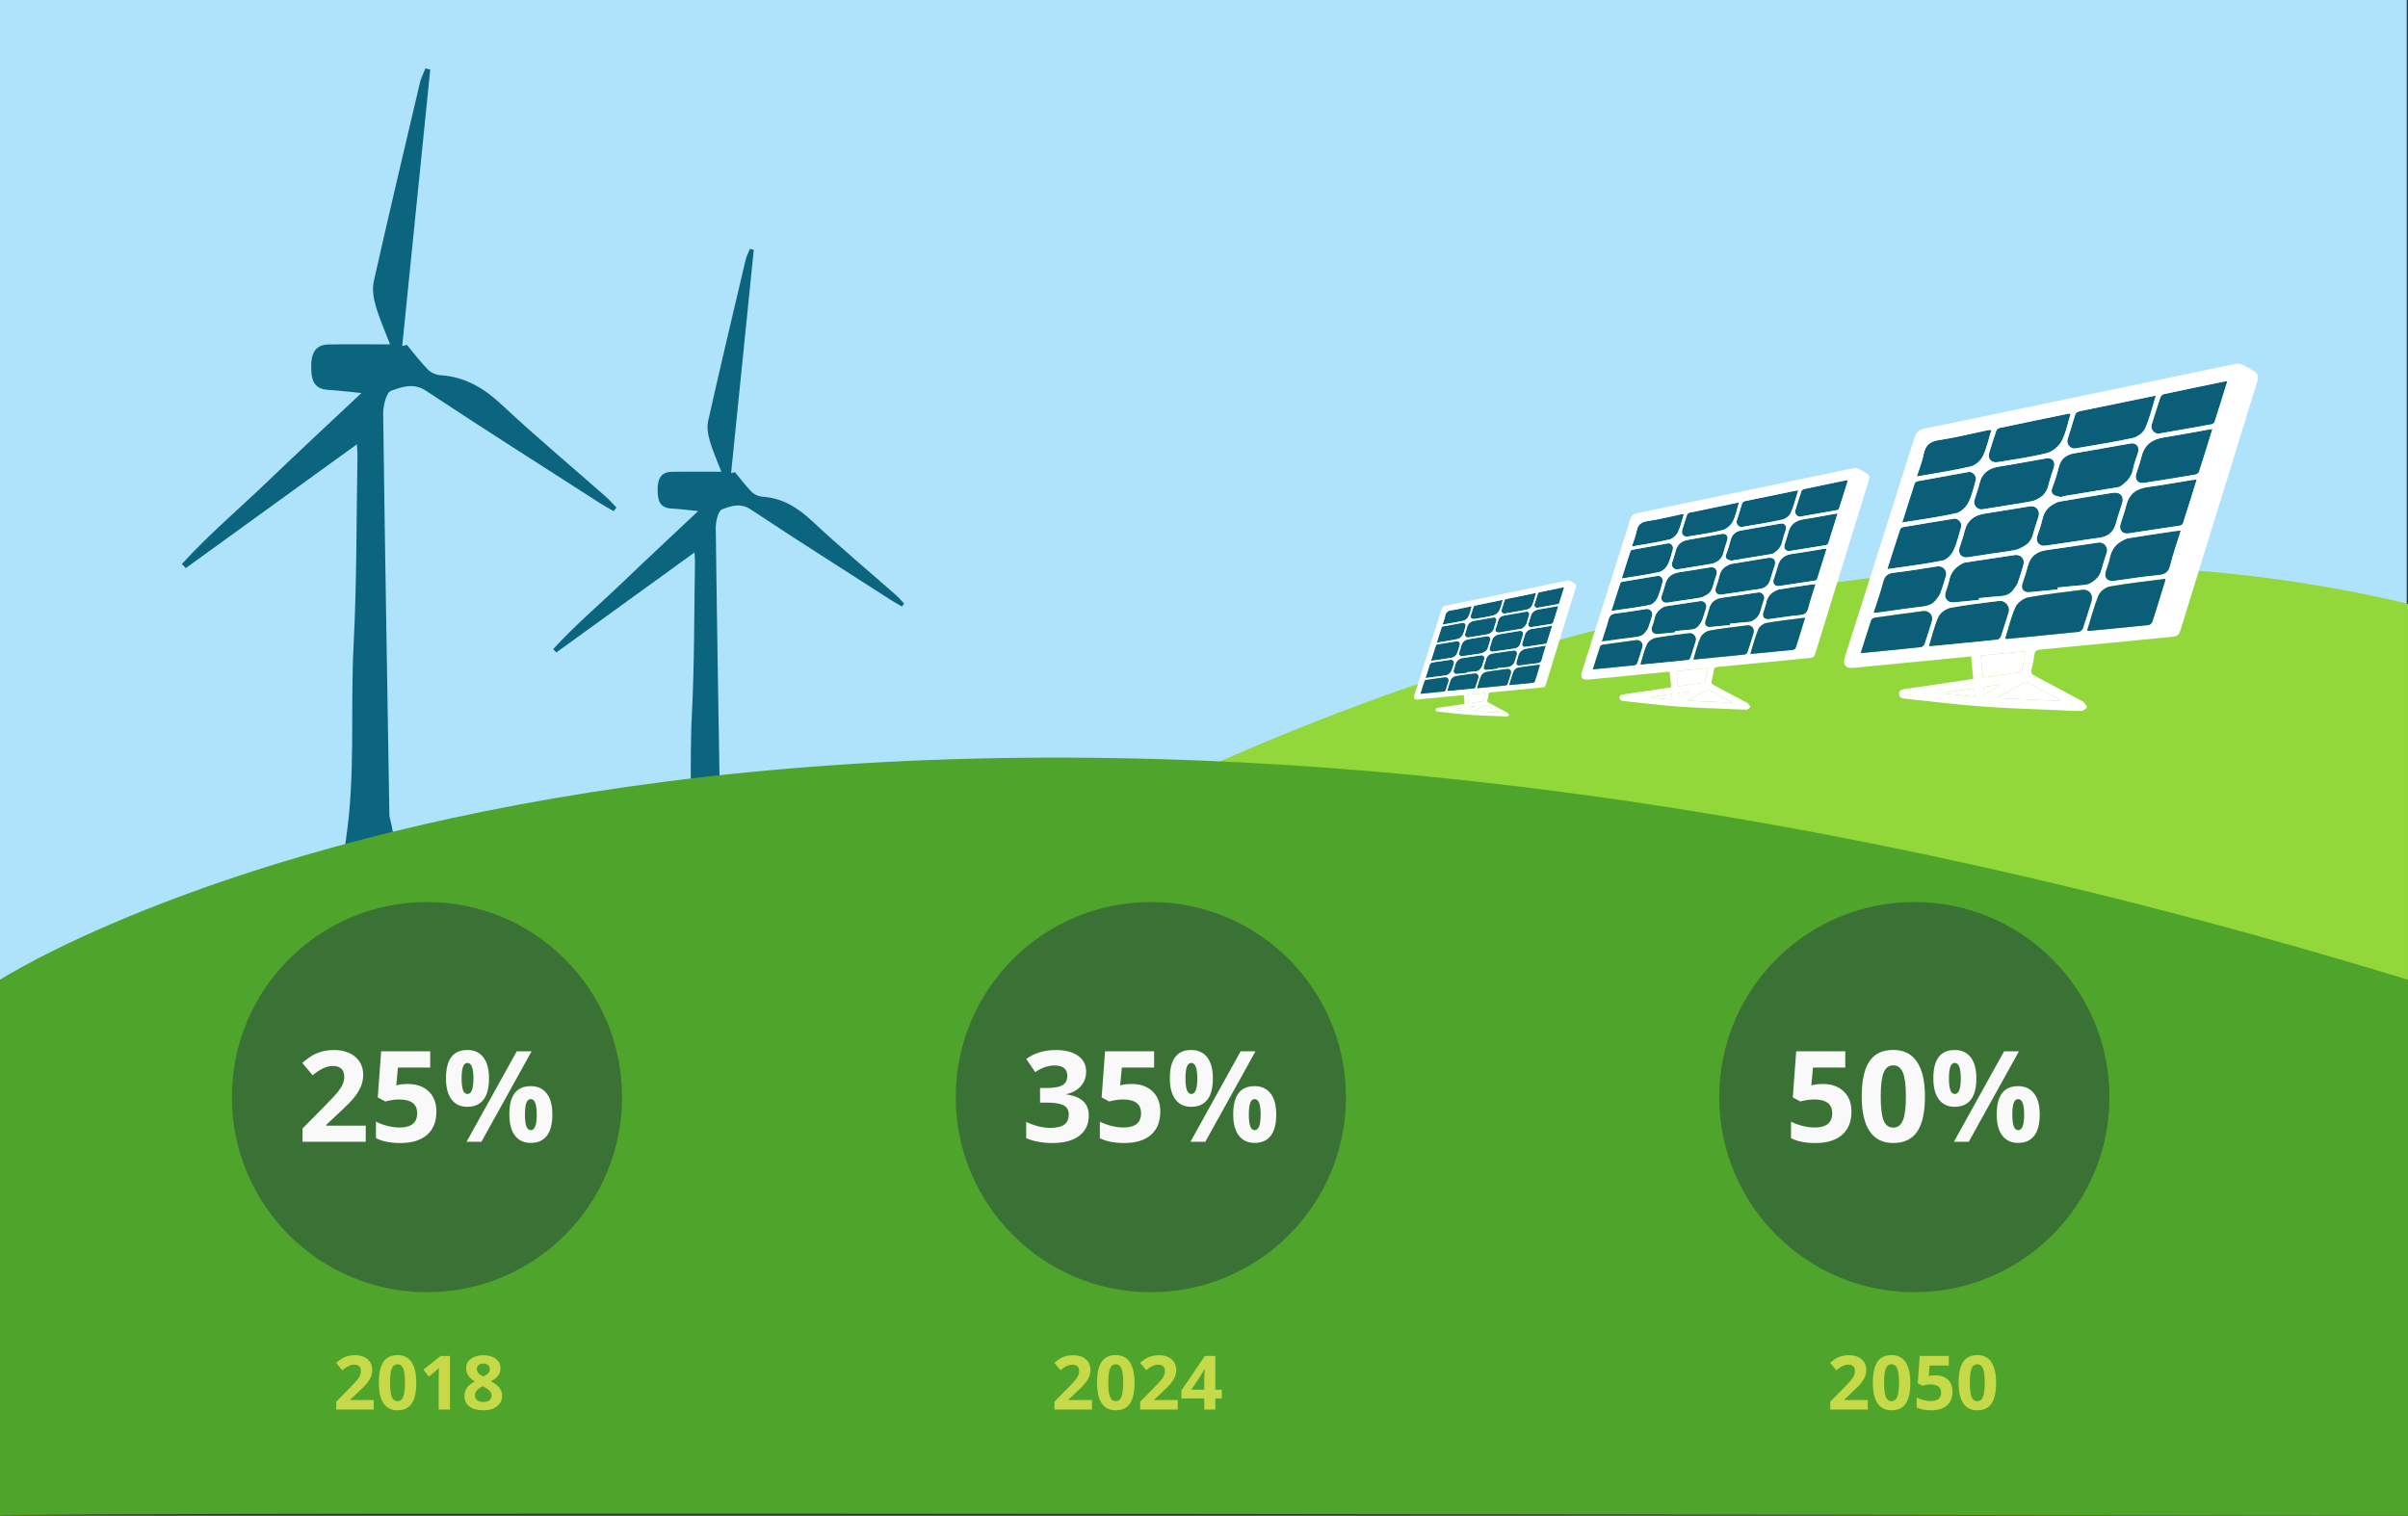 <?xml version="1.0" encoding="UTF-8" standalone="no"?>
<!-- Generator: Adobe Illustrator 24.0.0, SVG Export Plug-In . SVG Version: 6.00 Build 0)  -->

<svg
   version="1.1"
   id="Capa_1"
   x="0px"
   y="0px"
   viewBox="0 0 721.34 454.1"
   xml:space="preserve"
   sodipodi:docname="sostenibilidad_12.svg"
   width="721.34"
   height="454.1"
   inkscape:version="1.1.1 (3bf5ae0d25, 2021-09-20)"
   xmlns:inkscape="http://www.inkscape.org/namespaces/inkscape"
   xmlns:sodipodi="http://sodipodi.sourceforge.net/DTD/sodipodi-0.dtd"
   xmlns="http://www.w3.org/2000/svg"
   xmlns:svg="http://www.w3.org/2000/svg"><rect x="0" y="0" width="721.34" height="454.1" fill="#333333" stroke="none"/><defs
   id="defs247" /><sodipodi:namedview
   id="namedview245"
   pagecolor="#ffffff"
   bordercolor="#666666"
   borderopacity="1.0"
   inkscape:pageshadow="2"
   inkscape:pageopacity="0.0"
   inkscape:pagecheckerboard="0"
   showgrid="false"
   inkscape:zoom="0.8085676"
   inkscape:cx="356.18543"
   inkscape:cy="225.70778"
   inkscape:window-width="1600"
   inkscape:window-height="835"
   inkscape:window-x="0"
   inkscape:window-y="32"
   inkscape:window-maximized="1"
   inkscape:current-layer="Capa_1" />
<style
   type="text/css"
   id="style2">
	.st0{fill:#AFE3FB;}
	.st1{fill:#0C657E;}
	.st2{fill:#93D83A;}
	.st3{fill:#4FA52B;}
	.st4{fill:#0A5E78;}
	.st5{fill:#FFFFFF;}
	.st6{fill:#3A7236;}
	.st7{fill:#F9F9F9;}
	.st8{fill:#C6D949;}
</style>
<g
   id="g242"
   transform="translate(-118.81,-148.92)">
	<g
   id="g240">
		<rect
   x="118.81"
   y="148.92"
   class="st0"
   width="720.96"
   height="298.16"
   id="rect4" />
		<g
   id="g8">
			<path
   class="st1"
   d="m 240.71,252.24 c 2.07,2.48 4.02,5.09 6.28,7.39 0.92,0.93 2.49,1.61 3.82,1.7 7.43,0.47 13.1,3.96 18.47,8.99 10.09,9.44 20.7,18.31 31.08,27.45 1.11,0.98 2.08,2.13 3.11,3.2 -0.28,0.36 -0.56,0.72 -0.84,1.08 -1.31,-0.77 -2.65,-1.49 -3.93,-2.3 -17.43,-11.2 -34.94,-22.29 -52.22,-33.73 -3.84,-2.54 -7.37,-1.16 -10.51,-0.03 -1.48,0.53 -2.4,4.57 -2.37,7 0.51,40.12 1.21,80.23 1.86,120.35 4.41,17.19 1.05,34.7 2.08,52.02 0.1,1.6 0.01,3.21 0.01,5.08 -5.36,0 -10.1,0 -15.04,0 -0.19,-0.55 -0.52,-1.09 -0.53,-1.63 -0.04,-16.08 -1.95,-32.44 0.43,-48.16 2.95,-19.53 1.32,-38.94 2.32,-58.37 0.98,-18.9 0.83,-37.85 1.17,-56.78 0.02,-0.87 -0.08,-1.74 -0.17,-3.48 -17.44,12.62 -34.35,24.86 -51.26,37.09 -0.39,-0.41 -0.78,-0.83 -1.17,-1.24 8.12,-8.91 17.38,-16.72 26.07,-25.08 8.86,-8.52 17.88,-16.87 27.72,-26.13 -4.05,-0.39 -7.04,-0.78 -10.03,-0.95 -4.66,-0.26 -5,-3.64 -5.02,-7.01 -0.02,-3.36 0.86,-6.49 5.09,-6.58 5.98,-0.13 11.95,-0.03 18.53,-0.03 -1.49,-3.9 -3.18,-7.67 -4.32,-11.59 -0.67,-2.3 -1.07,-5 -0.56,-7.28 4.47,-19.9 9.17,-39.75 13.85,-59.61 0.34,-1.44 1.07,-2.79 1.62,-4.19 0.48,0.11 0.97,0.23 1.45,0.34 -2.8,27.61 -5.6,55.22 -8.4,82.83 0.47,-0.13 0.94,-0.24 1.41,-0.35 z"
   id="path6" />
		</g>
		<g
   id="g12">
			<path
   class="st1"
   d="m 338.97,290.37 c 1.67,2.01 3.24,4.11 5.07,5.97 0.74,0.75 2.01,1.3 3.08,1.37 6,0.38 10.58,3.2 14.92,7.26 8.15,7.62 16.72,14.79 25.1,22.17 0.9,0.79 1.68,1.72 2.51,2.59 -0.23,0.29 -0.45,0.58 -0.68,0.87 -1.06,-0.62 -2.14,-1.2 -3.17,-1.86 -14.08,-9.05 -28.22,-18 -42.17,-27.24 -3.1,-2.05 -5.95,-0.94 -8.49,-0.02 -1.19,0.43 -1.94,3.69 -1.92,5.66 0.41,32.4 0.97,64.8 1.5,97.2 3.56,13.89 0.85,28.02 1.68,42.02 0.08,1.29 0.01,2.6 0.01,4.1 -4.33,0 -8.16,0 -12.15,0 -0.15,-0.45 -0.42,-0.88 -0.42,-1.32 -0.03,-12.99 -1.57,-26.2 0.34,-38.9 2.38,-15.78 1.07,-31.45 1.88,-47.15 0.79,-15.26 0.67,-30.57 0.94,-45.86 0.01,-0.7 -0.07,-1.4 -0.14,-2.81 -14.09,10.19 -27.74,20.07 -41.4,29.96 -0.31,-0.33 -0.63,-0.67 -0.94,-1 6.56,-7.19 14.04,-13.51 21.06,-20.25 7.16,-6.88 14.44,-13.63 22.38,-21.11 -3.27,-0.32 -5.68,-0.63 -8.1,-0.77 -3.76,-0.21 -4.04,-2.94 -4.05,-5.66 -0.01,-2.72 0.7,-5.24 4.11,-5.32 4.83,-0.1 9.66,-0.03 14.97,-0.03 -1.2,-3.15 -2.57,-6.19 -3.49,-9.36 -0.54,-1.86 -0.87,-4.03 -0.45,-5.88 3.61,-16.07 7.41,-32.11 11.19,-48.14 0.27,-1.16 0.86,-2.26 1.3,-3.38 0.39,0.09 0.78,0.18 1.17,0.27 -2.26,22.3 -4.52,44.6 -6.79,66.89 0.4,-0.1 0.78,-0.19 1.15,-0.27 z"
   id="path10" />
		</g>
		<path
   class="st2"
   d="m 423.1,407.78 c 0,0 210.38,-127.47 417.05,-77.97 v 137.37 c 0,0 -399.73,-30.94 -417.05,-59.4 z"
   id="path14" />
		<path
   class="st3"
   d="M 118.81,603.02 V 442.43 c 0,0 231.27,-149.74 721.34,0 v 160.59 c 0,0 -719.88,-1.46 -721.34,0 z"
   id="path16" />
		<g
   id="g70">
			<path
   class="st4"
   d="m 569.35,343.66 c -1.11,0.16 -2.22,0.32 -3.32,0.48 -0.7,0.1 -1.17,-0.43 -0.96,-1.1 0.2,-0.65 0.45,-1.28 0.6,-1.94 0.17,-0.78 0.55,-1.39 1.24,-1.78 0.25,-0.14 0.51,-0.3 0.78,-0.34 2.06,-0.36 4.13,-0.68 6.19,-1.03 0.93,-0.16 1.43,0.38 1.15,1.26 -0.24,0.77 -0.51,1.53 -0.72,2.31 -0.27,1.02 -0.91,1.57 -1.95,1.71 -1.02,0.12 -2.01,0.28 -3.01,0.43 z"
   id="path18" />
			<path
   class="st4"
   d="m 567.97,338.47 c -0.28,-0.07 -0.59,-0.09 -0.85,-0.22 -0.37,-0.18 -0.47,-0.46 -0.3,-0.9 0.3,-0.78 0.55,-1.6 0.76,-2.41 0.24,-0.95 0.84,-1.45 1.77,-1.61 2.22,-0.39 4.45,-0.79 6.67,-1.17 0.63,-0.11 1.05,0.41 0.86,1.03 -0.2,0.67 -0.47,1.32 -0.6,2 -0.17,0.89 -0.71,1.46 -1.39,1.95 -0.11,0.08 -0.26,0.15 -0.39,0.17 -2.17,0.36 -4.35,0.72 -6.52,1.07 0,0.02 0,0.05 -0.01,0.09 z"
   id="path20" />
			<path
   class="st4"
   d="m 567.47,349.28 c -1.1,0.11 -2.19,0.21 -3.29,0.32 -0.69,0.07 -1.06,-0.36 -0.86,-1.01 0.21,-0.67 0.45,-1.32 0.62,-2 0.29,-1.21 1.08,-1.78 2.27,-1.94 2.02,-0.27 4.04,-0.59 6.05,-0.88 0.6,-0.09 1.15,0.55 0.97,1.13 -0.22,0.7 -0.46,1.39 -0.65,2.1 -0.13,0.5 -0.39,0.87 -0.79,1.21 -0.38,0.32 -0.77,0.52 -1.27,0.55 -1.02,0.08 -2.05,0.19 -3.07,0.29 0.01,0.08 0.01,0.16 0.02,0.23 z"
   id="path22" />
			<path
   class="st4"
   d="m 578.98,326.54 c -0.42,1.34 -0.72,2.64 -1.25,3.83 -0.23,0.51 -0.9,1.02 -1.45,1.14 -2.24,0.49 -4.51,0.84 -6.77,1.23 -0.54,0.09 -1.05,-0.53 -0.89,-1.06 0.28,-0.91 0.59,-1.81 0.84,-2.73 0.1,-0.35 0.26,-0.51 0.61,-0.58 2.55,-0.51 5.1,-1.05 7.66,-1.57 0.39,-0.09 0.78,-0.17 1.25,-0.26 z"
   id="path24" />
			<path
   class="st4"
   d="m 559.79,345.07 c -0.96,0.15 -1.92,0.29 -2.88,0.44 -0.71,0.11 -1.18,-0.42 -0.97,-1.1 0.2,-0.65 0.44,-1.29 0.6,-1.94 0.31,-1.29 1.15,-1.9 2.42,-2.09 1.74,-0.26 3.48,-0.57 5.22,-0.84 0.76,-0.12 1.26,0.49 1.04,1.22 -0.19,0.61 -0.42,1.22 -0.57,1.84 -0.16,0.68 -0.46,1.24 -1.07,1.58 -0.35,0.2 -0.72,0.41 -1.11,0.49 -0.89,0.17 -1.79,0.27 -2.68,0.4 0,0 0,0 0,0 z"
   id="path26" />
			<path
   class="st4"
   d="m 561.62,339.41 c -1,0.16 -1.99,0.32 -2.99,0.48 -0.59,0.09 -1.12,-0.5 -0.94,-1.07 0.2,-0.67 0.44,-1.32 0.61,-2 0.3,-1.21 1.08,-1.77 2.28,-1.95 1.85,-0.29 3.69,-0.65 5.53,-0.97 0.72,-0.12 1.12,0.37 0.9,1.07 -0.2,0.65 -0.44,1.29 -0.6,1.95 -0.16,0.7 -0.47,1.27 -1.09,1.63 -0.27,0.16 -0.57,0.32 -0.88,0.38 -0.93,0.18 -1.88,0.32 -2.82,0.48 0,-0.01 0,-0.01 0,0 z"
   id="path28" />
			<path
   class="st4"
   d="m 583.78,336.39 c -0.55,1.78 -1.08,3.47 -1.62,5.16 -0.04,0.11 -0.22,0.22 -0.36,0.24 -2.01,0.31 -4.03,0.62 -6.05,0.91 -0.7,0.1 -1.13,-0.43 -0.92,-1.09 0.23,-0.74 0.49,-1.46 0.68,-2.21 0.33,-1.33 1.18,-1.96 2.51,-2.13 1.73,-0.23 3.45,-0.55 5.17,-0.82 0.16,-0.03 0.32,-0.04 0.59,-0.06 z"
   id="path30" />
			<path
   class="st4"
   d="m 585.63,330.45 c -0.54,1.75 -1.05,3.41 -1.59,5.06 -0.05,0.14 -0.28,0.28 -0.45,0.31 -2.01,0.34 -4.02,0.66 -6.04,0.98 -0.66,0.1 -1.07,-0.42 -0.88,-1.06 0.21,-0.68 0.46,-1.36 0.63,-2.05 0.34,-1.4 1.27,-2.03 2.63,-2.24 1.65,-0.25 3.29,-0.58 4.94,-0.87 0.22,-0.04 0.44,-0.08 0.76,-0.13 z"
   id="path32" />
			<path
   class="st4"
   d="m 558.21,350.51 c -0.99,0.1 -1.97,0.19 -2.96,0.29 -0.68,0.07 -1.16,-0.5 -0.96,-1.14 0.15,-0.47 0.34,-0.94 0.43,-1.42 0.16,-0.85 0.62,-1.46 1.35,-1.9 0.17,-0.1 0.35,-0.21 0.54,-0.24 1.94,-0.3 3.88,-0.59 5.83,-0.88 0.7,-0.1 1.2,0.5 1,1.16 -0.22,0.7 -0.41,1.41 -0.67,2.09 -0.13,0.34 -0.37,0.65 -0.6,0.94 -0.37,0.45 -0.87,0.61 -1.45,0.64 -0.84,0.05 -1.68,0.16 -2.52,0.24 0,0.08 0.01,0.15 0.01,0.22 z"
   id="path34" />
			<path
   class="st4"
   d="m 552.35,355.91 c 0.36,-1.16 0.62,-2.36 1.12,-3.44 0.22,-0.48 0.9,-0.94 1.45,-1.04 1.87,-0.36 3.77,-0.55 5.66,-0.8 0.72,-0.1 1.34,0.64 1.13,1.33 -0.29,0.94 -0.58,1.89 -0.9,2.83 -0.06,0.16 -0.26,0.38 -0.41,0.39 -2.61,0.27 -5.22,0.52 -7.83,0.77 -0.05,0.01 -0.1,-0.02 -0.22,-0.04 z"
   id="path36" />
			<path
   class="st4"
   d="m 581.91,342.37 c -0.43,1.38 -0.9,2.69 -1.23,4.03 -0.2,0.82 -0.57,1.13 -1.43,1.2 -1.74,0.15 -3.46,0.44 -5.19,0.68 -0.79,0.11 -1.2,-0.38 -0.97,-1.12 0.16,-0.53 0.37,-1.04 0.48,-1.58 0.18,-0.86 0.59,-1.52 1.35,-1.96 0.26,-0.15 0.54,-0.31 0.83,-0.36 1.79,-0.29 3.59,-0.56 5.39,-0.83 0.24,-0.02 0.47,-0.03 0.77,-0.06 z"
   id="path38" />
			<path
   class="st4"
   d="m 587.37,324.85 c -0.51,1.63 -0.99,3.2 -1.5,4.77 -0.04,0.12 -0.21,0.26 -0.33,0.28 -2.06,0.38 -4.11,0.74 -6.18,1.09 -0.53,0.09 -1.05,-0.51 -0.89,-1.02 0.33,-1.07 0.66,-2.14 1.01,-3.19 0.06,-0.17 0.24,-0.38 0.4,-0.42 2.37,-0.51 4.74,-0.99 7.11,-1.48 0.09,-0.01 0.19,-0.01 0.38,-0.03 z"
   id="path40" />
			<path
   class="st4"
   d="m 547.47,346.9 c 0.51,-1.61 0.99,-3.13 1.49,-4.64 0.04,-0.12 0.21,-0.26 0.33,-0.28 2.01,-0.35 4.02,-0.68 6.03,-1 0.44,-0.07 0.94,0.52 0.82,0.95 -0.29,0.95 -0.49,1.94 -0.91,2.82 -0.23,0.49 -0.79,1.06 -1.29,1.15 -2.11,0.42 -4.24,0.67 -6.47,1 z"
   id="path42" />
			<path
   class="st4"
   d="m 568.98,328.66 c -0.35,1.12 -0.55,2.26 -1.06,3.23 -0.33,0.62 -1.07,1.23 -1.73,1.4 -1.88,0.48 -3.82,0.73 -5.74,1.06 -0.8,0.14 -1.25,-0.39 -1.01,-1.14 0.26,-0.82 0.5,-1.65 0.78,-2.46 0.05,-0.16 0.22,-0.36 0.36,-0.39 2.71,-0.58 5.43,-1.13 8.14,-1.69 0.06,-0.02 0.11,-0.01 0.26,-0.01 z"
   id="path44" />
			<path
   class="st4"
   d="m 549.21,341.43 c 0.5,-1.59 0.97,-3.09 1.46,-4.59 0.04,-0.12 0.22,-0.24 0.35,-0.26 2,-0.37 4,-0.73 6.01,-1.09 0.45,-0.08 0.95,0.51 0.82,0.95 -0.27,0.89 -0.44,1.84 -0.87,2.66 -0.28,0.53 -0.88,1.12 -1.43,1.24 -2.05,0.45 -4.14,0.73 -6.34,1.09 z"
   id="path46" />
			<path
   class="st4"
   d="m 545.84,352.04 c 0.4,-1.25 0.82,-2.42 1.13,-3.62 0.18,-0.72 0.5,-1.02 1.26,-1.11 1.71,-0.19 3.41,-0.5 5.12,-0.75 0.65,-0.1 1.18,0.53 0.99,1.15 -0.21,0.66 -0.39,1.34 -0.64,1.99 -0.13,0.32 -0.36,0.61 -0.58,0.88 -0.41,0.49 -0.96,0.65 -1.59,0.72 -1.68,0.19 -3.34,0.44 -5.02,0.67 -0.2,0.04 -0.4,0.05 -0.67,0.07 z"
   id="path48" />
			<path
   class="st4"
   d="m 550.93,336.03 c 0.29,-0.93 0.64,-1.74 0.8,-2.59 0.2,-1.09 0.76,-1.53 1.87,-1.69 1.87,-0.27 3.7,-0.74 5.56,-1.13 0.16,-0.03 0.32,-0.03 0.54,-0.05 -0.33,1.06 -0.55,2.14 -1.02,3.1 -0.25,0.52 -0.88,1.07 -1.43,1.2 -2.06,0.47 -4.15,0.77 -6.32,1.16 z"
   id="path50" />
			<g
   id="g68">
				<path
   class="st5"
   d="m 557.55,359.77 c -0.09,-0.88 -0.17,-1.72 -0.26,-2.63 -0.22,0.02 -0.43,0.04 -0.65,0.06 -4.33,0.42 -8.67,0.84 -13,1.26 -1.12,0.11 -1.46,-0.31 -1.12,-1.38 2.72,-8.55 5.44,-17.09 8.14,-25.65 0.2,-0.63 0.55,-0.91 1.18,-1.03 3.85,-0.78 7.7,-1.59 11.54,-2.39 3.47,-0.72 6.94,-1.44 10.41,-2.16 3.86,-0.8 7.73,-1.61 11.59,-2.42 1.02,-0.21 2.05,-0.45 3.08,-0.63 0.23,-0.04 0.51,0.04 0.73,0.14 0.38,0.18 0.74,0.41 1.1,0.63 0.7,0.41 0.79,0.63 0.56,1.39 -1.05,3.4 -2.1,6.8 -3.15,10.2 -1.93,6.24 -3.85,12.48 -5.78,18.72 -0.26,0.83 -0.35,0.91 -1.23,0.99 -5.1,0.5 -10.2,1 -15.31,1.48 -0.42,0.04 -0.61,0.17 -0.66,0.59 -0.07,0.58 -0.18,1.16 -0.34,1.73 -0.12,0.41 0.04,0.58 0.38,0.76 1.8,0.95 3.6,1.92 5.39,2.88 0.11,0.06 0.26,0.1 0.33,0.19 0.16,0.2 0.43,0.5 0.38,0.62 -0.09,0.2 -0.42,0.42 -0.64,0.43 -0.92,0.01 -1.83,-0.05 -2.75,-0.09 -3.01,-0.14 -6.02,-0.21 -9.02,-0.44 -3,-0.23 -5.99,-0.6 -8.98,-0.92 -0.34,-0.04 -0.63,-0.16 -0.63,-0.56 0,-0.39 0.28,-0.51 0.62,-0.56 2.53,-0.37 5.05,-0.74 7.58,-1.12 0.16,-0.02 0.3,-0.05 0.51,-0.09 z m 11.8,-16.11 c 1,-0.15 1.99,-0.31 3,-0.44 1.04,-0.14 1.68,-0.68 1.95,-1.71 0.21,-0.78 0.48,-1.54 0.72,-2.31 0.28,-0.88 -0.22,-1.41 -1.15,-1.26 -2.06,0.35 -4.13,0.67 -6.19,1.03 -0.27,0.05 -0.54,0.2 -0.78,0.34 -0.69,0.4 -1.07,1 -1.24,1.78 -0.14,0.66 -0.39,1.3 -0.6,1.94 -0.21,0.67 0.26,1.21 0.96,1.1 1.11,-0.15 2.22,-0.31 3.33,-0.47 z m -1.38,-5.19 c 0.01,-0.03 0.01,-0.07 0.02,-0.1 2.17,-0.36 4.35,-0.71 6.52,-1.07 0.14,-0.02 0.28,-0.09 0.39,-0.17 0.68,-0.49 1.22,-1.06 1.39,-1.95 0.13,-0.68 0.4,-1.33 0.6,-2 0.19,-0.62 -0.24,-1.13 -0.86,-1.03 -2.23,0.38 -4.45,0.78 -6.67,1.17 -0.94,0.16 -1.53,0.66 -1.77,1.61 -0.21,0.82 -0.46,1.63 -0.76,2.41 -0.17,0.44 -0.07,0.72 0.3,0.9 0.25,0.14 0.55,0.16 0.84,0.23 z m -6.67,16.59 c 0.14,0.01 0.19,0.03 0.24,0.02 2.8,-0.27 5.6,-0.54 8.39,-0.83 0.17,-0.02 0.41,-0.23 0.47,-0.4 0.36,-1.06 0.68,-2.13 1.02,-3.2 0.24,-0.76 -0.3,-1.42 -1.08,-1.32 -2.11,0.28 -4.24,0.5 -6.33,0.89 -0.57,0.11 -1.26,0.63 -1.5,1.14 -0.53,1.15 -0.81,2.42 -1.21,3.7 z m 6.17,-5.78 c -0.01,-0.08 -0.01,-0.15 -0.02,-0.23 1.02,-0.1 2.05,-0.22 3.07,-0.29 0.5,-0.04 0.89,-0.23 1.27,-0.55 0.4,-0.33 0.66,-0.7 0.79,-1.21 0.19,-0.71 0.43,-1.4 0.65,-2.1 0.18,-0.58 -0.37,-1.22 -0.97,-1.13 -2.02,0.3 -4.03,0.61 -6.05,0.88 -1.2,0.16 -1.98,0.73 -2.27,1.94 -0.16,0.68 -0.41,1.33 -0.62,2 -0.2,0.65 0.17,1.08 0.86,1.01 1.1,-0.1 2.19,-0.21 3.29,-0.32 z m 11.51,-22.74 c -0.47,0.09 -0.86,0.17 -1.25,0.25 -2.55,0.53 -5.1,1.06 -7.66,1.57 -0.36,0.07 -0.51,0.23 -0.61,0.58 -0.26,0.92 -0.56,1.82 -0.84,2.73 -0.17,0.53 0.34,1.16 0.89,1.06 2.26,-0.39 4.53,-0.73 6.77,-1.23 0.55,-0.12 1.23,-0.63 1.45,-1.14 0.53,-1.18 0.83,-2.48 1.25,-3.82 z m -19.19,18.53 c 0,0 0,0 0,0 0.89,-0.13 1.79,-0.23 2.67,-0.41 0.39,-0.08 0.76,-0.29 1.11,-0.49 0.6,-0.35 0.91,-0.91 1.07,-1.58 0.15,-0.62 0.38,-1.23 0.57,-1.84 0.23,-0.73 -0.28,-1.34 -1.04,-1.22 -1.74,0.28 -3.47,0.58 -5.22,0.84 -1.27,0.19 -2.11,0.8 -2.42,2.09 -0.16,0.66 -0.4,1.3 -0.6,1.94 -0.21,0.68 0.26,1.21 0.97,1.1 0.97,-0.14 1.93,-0.28 2.89,-0.43 z m 1.83,-5.66 c 0,-0.01 0,-0.01 0,0 0.94,-0.16 1.89,-0.29 2.82,-0.48 0.31,-0.06 0.6,-0.22 0.88,-0.38 0.62,-0.37 0.93,-0.93 1.09,-1.63 0.15,-0.66 0.39,-1.3 0.6,-1.95 0.22,-0.7 -0.19,-1.19 -0.9,-1.07 -1.85,0.32 -3.68,0.68 -5.53,0.97 -1.19,0.18 -1.98,0.75 -2.28,1.95 -0.17,0.68 -0.4,1.33 -0.61,2 -0.17,0.56 0.35,1.16 0.94,1.07 1,-0.16 1.99,-0.32 2.99,-0.48 z m 22.16,-3.02 c -0.26,0.03 -0.43,0.03 -0.59,0.06 -1.72,0.28 -3.44,0.6 -5.17,0.82 -1.33,0.18 -2.18,0.81 -2.51,2.13 -0.19,0.75 -0.45,1.47 -0.68,2.21 -0.21,0.67 0.22,1.2 0.92,1.09 2.02,-0.29 4.03,-0.6 6.05,-0.91 0.13,-0.02 0.32,-0.13 0.36,-0.24 0.54,-1.69 1.06,-3.39 1.62,-5.16 z m -12.86,17.72 c 0.11,0.02 0.16,0.04 0.21,0.03 2.34,-0.22 4.68,-0.44 7.02,-0.69 0.16,-0.02 0.37,-0.22 0.42,-0.38 0.3,-0.88 0.57,-1.78 0.85,-2.67 0.24,-0.77 0.47,-1.53 0.7,-2.3 -0.09,-0.03 -0.12,-0.05 -0.15,-0.05 -2.13,0.28 -4.27,0.51 -6.38,0.88 -0.5,0.09 -1.13,0.58 -1.33,1.05 -0.55,1.33 -0.91,2.74 -1.34,4.13 z m 14.71,-23.66 c -0.32,0.05 -0.53,0.09 -0.75,0.13 -1.65,0.29 -3.29,0.61 -4.94,0.87 -1.36,0.21 -2.29,0.84 -2.63,2.24 -0.17,0.69 -0.42,1.37 -0.63,2.05 -0.2,0.64 0.22,1.16 0.88,1.06 2.01,-0.31 4.03,-0.64 6.04,-0.98 0.17,-0.03 0.4,-0.17 0.45,-0.31 0.52,-1.65 1.03,-3.31 1.58,-5.06 z m -27.42,20.06 c -0.01,-0.07 -0.01,-0.14 -0.02,-0.21 0.84,-0.08 1.68,-0.19 2.52,-0.24 0.58,-0.03 1.09,-0.19 1.45,-0.64 0.23,-0.29 0.47,-0.6 0.6,-0.94 0.26,-0.68 0.45,-1.39 0.67,-2.09 0.2,-0.66 -0.3,-1.26 -1,-1.16 -1.94,0.28 -3.89,0.57 -5.83,0.88 -0.19,0.03 -0.37,0.14 -0.54,0.24 -0.73,0.43 -1.18,1.05 -1.35,1.9 -0.09,0.48 -0.28,0.95 -0.43,1.42 -0.2,0.64 0.28,1.2 0.96,1.14 1,-0.11 1.99,-0.2 2.97,-0.3 z m -5.86,5.4 c 0.12,0.02 0.17,0.04 0.22,0.04 2.61,-0.25 5.22,-0.5 7.83,-0.77 0.15,-0.02 0.35,-0.23 0.41,-0.39 0.32,-0.93 0.6,-1.88 0.9,-2.83 0.22,-0.69 -0.4,-1.43 -1.13,-1.33 -1.89,0.25 -3.79,0.45 -5.66,0.8 -0.54,0.1 -1.22,0.56 -1.45,1.04 -0.5,1.09 -0.76,2.28 -1.12,3.44 z m 29.56,-13.54 c -0.3,0.03 -0.53,0.04 -0.76,0.08 -1.8,0.27 -3.6,0.53 -5.39,0.83 -0.29,0.05 -0.57,0.21 -0.83,0.36 -0.76,0.43 -1.18,1.1 -1.35,1.96 -0.11,0.54 -0.32,1.05 -0.48,1.58 -0.23,0.75 0.18,1.23 0.97,1.12 1.73,-0.23 3.45,-0.53 5.19,-0.68 0.85,-0.07 1.23,-0.38 1.43,-1.2 0.32,-1.36 0.79,-2.67 1.22,-4.05 z m 5.46,-17.52 c -0.2,0.02 -0.29,0.02 -0.38,0.04 -2.37,0.49 -4.74,0.97 -7.11,1.48 -0.16,0.03 -0.34,0.25 -0.4,0.42 -0.36,1.06 -0.68,2.13 -1.01,3.19 -0.16,0.51 0.36,1.11 0.89,1.02 2.06,-0.35 4.12,-0.72 6.18,-1.09 0.13,-0.02 0.3,-0.16 0.33,-0.28 0.51,-1.58 0.99,-3.15 1.5,-4.78 z m -39.9,22.05 c 2.23,-0.33 4.36,-0.58 6.47,-1 0.5,-0.1 1.05,-0.66 1.29,-1.15 0.42,-0.88 0.63,-1.87 0.91,-2.82 0.13,-0.43 -0.38,-1.02 -0.82,-0.95 -2.01,0.32 -4.02,0.65 -6.03,1 -0.13,0.02 -0.29,0.16 -0.33,0.28 -0.5,1.51 -0.98,3.03 -1.49,4.64 z m 21.51,-18.24 c -0.15,0 -0.21,-0.01 -0.26,0 -2.71,0.56 -5.43,1.11 -8.14,1.69 -0.15,0.03 -0.31,0.23 -0.36,0.39 -0.28,0.81 -0.53,1.64 -0.78,2.46 -0.24,0.75 0.21,1.28 1.01,1.14 1.92,-0.33 3.86,-0.58 5.74,-1.06 0.67,-0.17 1.4,-0.79 1.73,-1.4 0.52,-0.97 0.71,-2.1 1.06,-3.22 z m -19.77,12.77 c 2.19,-0.36 4.29,-0.64 6.34,-1.1 0.55,-0.12 1.15,-0.71 1.43,-1.24 0.43,-0.81 0.6,-1.76 0.87,-2.66 0.13,-0.44 -0.37,-1.02 -0.82,-0.95 -2,0.35 -4.01,0.71 -6.01,1.09 -0.13,0.02 -0.31,0.15 -0.35,0.26 -0.48,1.51 -0.95,3.01 -1.46,4.6 z m -3.37,10.61 c 0.27,-0.03 0.47,-0.04 0.66,-0.07 1.67,-0.23 3.34,-0.48 5.02,-0.67 0.63,-0.07 1.18,-0.22 1.59,-0.72 0.22,-0.27 0.46,-0.56 0.58,-0.88 0.25,-0.65 0.43,-1.32 0.64,-1.99 0.19,-0.62 -0.34,-1.24 -0.99,-1.15 -1.71,0.25 -3.4,0.56 -5.12,0.75 -0.76,0.08 -1.08,0.39 -1.26,1.11 -0.3,1.21 -0.72,2.38 -1.12,3.62 z m -1.5,4.72 c 2.43,-0.24 4.75,-0.46 7.07,-0.7 0.16,-0.02 0.36,-0.22 0.42,-0.39 0.31,-0.88 0.57,-1.78 0.85,-2.67 0.2,-0.64 -0.32,-1.26 -1.01,-1.17 -1.89,0.25 -3.79,0.51 -5.68,0.77 -0.15,0.02 -0.36,0.14 -0.41,0.26 -0.41,1.27 -0.81,2.54 -1.24,3.9 z m 6.59,-20.73 c 2.18,-0.39 4.27,-0.7 6.31,-1.17 0.55,-0.13 1.18,-0.68 1.43,-1.2 0.47,-0.96 0.68,-2.04 1.02,-3.1 -0.22,0.02 -0.38,0.02 -0.54,0.05 -1.85,0.38 -3.69,0.86 -5.56,1.13 -1.11,0.16 -1.66,0.6 -1.87,1.69 -0.15,0.86 -0.5,1.68 -0.79,2.6 z m 7.51,21.02 c 0.09,0.89 0.17,1.71 0.25,2.57 1.45,-0.21 2.87,-0.4 4.28,-0.61 0.11,-0.02 0.27,-0.11 0.28,-0.2 0.16,-0.74 0.3,-1.49 0.45,-2.28 -1.79,0.18 -3.51,0.35 -5.26,0.52 z m 9.27,5.32 c 0.01,-0.04 0.03,-0.09 0.04,-0.13 -1.29,-0.69 -2.58,-1.38 -3.87,-2.06 -0.08,-0.04 -0.22,-0.06 -0.3,-0.02 -1.05,0.59 -2.09,1.19 -3.13,1.78 0.01,0.03 0.02,0.07 0.03,0.1 2.41,0.11 4.82,0.22 7.23,0.33 z m -10.06,-1.48 c -1.15,0.17 -2.28,0.33 -3.42,0.5 0,0.04 0.01,0.08 0.01,0.12 1.15,0.12 2.31,0.24 3.5,0.37 -0.02,-0.33 -0.05,-0.6 -0.09,-0.99 z m 2.98,-0.31 c -0.02,-0.04 -0.03,-0.09 -0.05,-0.13 -0.6,0.09 -1.2,0.18 -1.8,0.27 0.03,0.32 0.05,0.55 0.08,0.87 0.63,-0.35 1.2,-0.68 1.77,-1.01 z"
   id="path52" />
				<path
   class="st4"
   d="m 561.3,355.06 c 0.4,-1.28 0.68,-2.55 1.21,-3.7 0.24,-0.52 0.94,-1.04 1.5,-1.14 2.09,-0.39 4.22,-0.61 6.33,-0.89 0.78,-0.1 1.32,0.56 1.08,1.32 -0.33,1.07 -0.65,2.14 -1.02,3.2 -0.06,0.17 -0.3,0.38 -0.47,0.4 -2.8,0.29 -5.6,0.56 -8.39,0.83 -0.04,0.01 -0.1,-0.01 -0.24,-0.02 z"
   id="path54" />
				<path
   class="st4"
   d="m 570.92,354.11 c 0.44,-1.39 0.79,-2.8 1.34,-4.13 0.19,-0.46 0.83,-0.96 1.33,-1.05 2.11,-0.38 4.25,-0.6 6.38,-0.88 0.03,0 0.07,0.02 0.15,0.05 -0.23,0.76 -0.47,1.53 -0.7,2.3 -0.28,0.89 -0.54,1.79 -0.85,2.67 -0.06,0.16 -0.27,0.36 -0.42,0.38 -2.34,0.25 -4.68,0.47 -7.02,0.69 -0.05,0.01 -0.1,-0.01 -0.21,-0.03 z"
   id="path56" />
				<path
   class="st4"
   d="m 544.34,356.76 c 0.43,-1.36 0.82,-2.63 1.25,-3.9 0.04,-0.12 0.26,-0.24 0.41,-0.26 1.89,-0.27 3.78,-0.53 5.68,-0.77 0.68,-0.09 1.21,0.53 1.01,1.17 -0.28,0.89 -0.54,1.79 -0.85,2.67 -0.06,0.16 -0.26,0.37 -0.42,0.39 -2.32,0.24 -4.64,0.46 -7.08,0.7 z"
   id="path58" />
				<path
   class="st5"
   d="m 558.44,357.05 c 1.75,-0.17 3.47,-0.34 5.26,-0.51 -0.15,0.79 -0.28,1.53 -0.45,2.28 -0.02,0.08 -0.18,0.18 -0.28,0.2 -1.41,0.21 -2.82,0.41 -4.28,0.61 -0.08,-0.86 -0.16,-1.69 -0.25,-2.58 z"
   id="path60" />
				<path
   class="st5"
   d="m 567.71,362.37 c -2.41,-0.11 -4.82,-0.22 -7.23,-0.33 -0.01,-0.03 -0.02,-0.07 -0.03,-0.1 1.04,-0.6 2.09,-1.2 3.13,-1.78 0.08,-0.04 0.22,-0.03 0.3,0.02 1.29,0.68 2.58,1.37 3.87,2.06 -0.01,0.04 -0.03,0.09 -0.04,0.13 z"
   id="path62" />
				<path
   class="st5"
   d="m 557.65,360.89 c 0.04,0.39 0.06,0.66 0.1,0.99 -1.2,-0.13 -2.35,-0.25 -3.5,-0.37 0,-0.04 -0.01,-0.08 -0.01,-0.12 1.13,-0.17 2.27,-0.34 3.41,-0.5 z"
   id="path64" />
				<path
   class="st5"
   d="m 560.63,360.58 c -0.57,0.33 -1.14,0.65 -1.76,1.01 -0.03,-0.32 -0.05,-0.55 -0.08,-0.87 0.6,-0.09 1.2,-0.18 1.8,-0.27 0.01,0.05 0.02,0.09 0.04,0.13 z"
   id="path66" />
			</g>
		</g>
		<g
   id="g178">
			<g
   id="g124">
				<path
   class="st4"
   d="m 640.38,326.19 c -1.97,0.29 -3.94,0.57 -5.9,0.86 -1.25,0.18 -2.08,-0.77 -1.71,-1.96 0.36,-1.15 0.8,-2.28 1.06,-3.45 0.3,-1.39 0.97,-2.46 2.2,-3.16 0.44,-0.25 0.9,-0.53 1.39,-0.61 3.66,-0.63 7.33,-1.21 11,-1.82 1.65,-0.28 2.53,0.67 2.04,2.23 -0.43,1.37 -0.91,2.72 -1.28,4.1 -0.48,1.82 -1.62,2.79 -3.47,3.03 -1.79,0.22 -3.56,0.51 -5.33,0.78 z"
   id="path72" />
				<path
   class="st4"
   d="m 637.92,316.96 c -0.5,-0.12 -1.05,-0.16 -1.5,-0.38 -0.65,-0.32 -0.83,-0.82 -0.52,-1.6 0.54,-1.39 0.98,-2.84 1.35,-4.28 0.43,-1.69 1.49,-2.57 3.15,-2.86 3.95,-0.69 7.9,-1.4 11.85,-2.08 1.12,-0.19 1.87,0.73 1.54,1.82 -0.36,1.18 -0.84,2.34 -1.07,3.55 -0.3,1.58 -1.26,2.59 -2.47,3.46 -0.2,0.15 -0.45,0.26 -0.7,0.3 -3.86,0.64 -7.72,1.27 -11.59,1.9 -0.01,0.05 -0.02,0.11 -0.04,0.17 z"
   id="path74" />
				<path
   class="st4"
   d="m 637.04,336.17 c -1.95,0.19 -3.9,0.38 -5.84,0.57 -1.23,0.12 -1.89,-0.64 -1.53,-1.79 0.37,-1.18 0.81,-2.35 1.1,-3.55 0.52,-2.16 1.91,-3.16 4.04,-3.45 3.59,-0.48 7.17,-1.04 10.75,-1.57 1.06,-0.16 2.03,0.98 1.72,2.01 -0.38,1.25 -0.82,2.48 -1.15,3.73 -0.23,0.89 -0.69,1.55 -1.4,2.14 -0.68,0.57 -1.37,0.92 -2.26,0.98 -1.82,0.13 -3.64,0.34 -5.45,0.52 -0.01,0.14 0.01,0.28 0.02,0.41 z"
   id="path76" />
				<path
   class="st4"
   d="m 657.49,295.77 c -0.75,2.38 -1.28,4.69 -2.23,6.81 -0.4,0.9 -1.59,1.8 -2.58,2.02 -3.98,0.87 -8.01,1.49 -12.03,2.18 -0.96,0.17 -1.87,-0.94 -1.58,-1.89 0.5,-1.62 1.04,-3.22 1.5,-4.85 0.17,-0.62 0.45,-0.9 1.09,-1.03 4.54,-0.91 9.07,-1.86 13.6,-2.8 0.69,-0.14 1.39,-0.27 2.23,-0.44 z"
   id="path78" />
				<path
   class="st4"
   d="m 623.4,328.69 c -1.71,0.26 -3.42,0.52 -5.12,0.78 -1.26,0.19 -2.11,-0.75 -1.73,-1.95 0.36,-1.15 0.78,-2.28 1.06,-3.45 0.55,-2.3 2.05,-3.38 4.29,-3.71 3.09,-0.46 6.18,-1 9.27,-1.49 1.34,-0.21 2.25,0.86 1.84,2.16 -0.34,1.09 -0.74,2.16 -1.01,3.26 -0.28,1.2 -0.82,2.2 -1.89,2.82 -0.62,0.36 -1.29,0.73 -1.98,0.87 -1.55,0.3 -3.15,0.48 -4.73,0.71 0,0 0,0 0,0 z"
   id="path80" />
				<path
   class="st4"
   d="m 626.65,318.63 c -1.77,0.29 -3.54,0.58 -5.31,0.86 -1.05,0.17 -1.98,-0.89 -1.67,-1.89 0.36,-1.18 0.79,-2.35 1.08,-3.55 0.53,-2.14 1.92,-3.14 4.04,-3.47 3.29,-0.51 6.55,-1.15 9.83,-1.72 1.28,-0.22 1.99,0.66 1.61,1.9 -0.36,1.15 -0.79,2.28 -1.06,3.46 -0.29,1.24 -0.84,2.25 -1.94,2.9 -0.49,0.29 -1.01,0.57 -1.56,0.68 -1.67,0.31 -3.35,0.55 -5.02,0.83 0,-0.01 0,-0.01 0,0 z"
   id="path82" />
				<path
   class="st4"
   d="m 666.01,313.26 c -0.99,3.16 -1.92,6.17 -2.88,9.17 -0.06,0.2 -0.4,0.4 -0.63,0.43 -3.58,0.56 -7.16,1.1 -10.75,1.62 -1.24,0.18 -2,-0.76 -1.63,-1.94 0.41,-1.31 0.88,-2.6 1.21,-3.92 0.59,-2.36 2.1,-3.48 4.46,-3.79 3.07,-0.41 6.12,-0.97 9.18,-1.47 0.28,-0.04 0.57,-0.05 1.04,-0.1 z"
   id="path84" />
				<path
   class="st4"
   d="m 669.29,302.71 c -0.96,3.1 -1.87,6.06 -2.82,9 -0.08,0.25 -0.5,0.49 -0.8,0.54 -3.57,0.6 -7.15,1.18 -10.72,1.73 -1.16,0.18 -1.91,-0.75 -1.56,-1.89 0.38,-1.21 0.82,-2.41 1.12,-3.64 0.61,-2.48 2.26,-3.61 4.68,-3.98 2.93,-0.45 5.85,-1.02 8.77,-1.54 0.38,-0.06 0.77,-0.12 1.33,-0.22 z"
   id="path86" />
				<path
   class="st4"
   d="m 620.6,338.36 c -1.75,0.17 -3.5,0.34 -5.26,0.51 -1.21,0.12 -2.06,-0.88 -1.7,-2.02 0.26,-0.84 0.6,-1.66 0.77,-2.52 0.29,-1.51 1.1,-2.6 2.39,-3.37 0.3,-0.18 0.62,-0.37 0.96,-0.42 3.45,-0.54 6.9,-1.06 10.35,-1.56 1.24,-0.18 2.14,0.89 1.77,2.06 -0.39,1.24 -0.73,2.51 -1.19,3.72 -0.23,0.6 -0.66,1.15 -1.07,1.66 -0.65,0.81 -1.55,1.08 -2.58,1.14 -1.5,0.09 -2.99,0.28 -4.48,0.42 0.01,0.13 0.03,0.25 0.04,0.38 z"
   id="path88" />
				<path
   class="st4"
   d="m 610.18,347.95 c 0.64,-2.07 1.1,-4.19 1.99,-6.11 0.4,-0.85 1.6,-1.67 2.57,-1.85 3.32,-0.63 6.7,-0.98 10.06,-1.43 1.29,-0.17 2.38,1.15 2,2.37 -0.52,1.68 -1.03,3.36 -1.6,5.02 -0.1,0.29 -0.45,0.67 -0.72,0.7 -4.63,0.49 -9.27,0.92 -13.91,1.37 -0.09,0.01 -0.19,-0.03 -0.39,-0.07 z"
   id="path90" />
				<path
   class="st4"
   d="m 662.69,323.89 c -0.76,2.44 -1.59,4.77 -2.18,7.16 -0.36,1.46 -1.02,2.01 -2.54,2.14 -3.08,0.26 -6.15,0.79 -9.22,1.2 -1.4,0.19 -2.14,-0.67 -1.73,-1.99 0.29,-0.93 0.66,-1.85 0.85,-2.8 0.31,-1.52 1.06,-2.71 2.41,-3.48 0.46,-0.26 0.96,-0.55 1.48,-0.63 3.19,-0.52 6.38,-0.99 9.58,-1.47 0.4,-0.05 0.82,-0.08 1.35,-0.13 z"
   id="path92" />
				<path
   class="st4"
   d="m 672.39,292.76 c -0.9,2.9 -1.76,5.69 -2.66,8.47 -0.07,0.21 -0.37,0.46 -0.59,0.5 -3.65,0.67 -7.31,1.31 -10.97,1.94 -0.95,0.16 -1.86,-0.91 -1.58,-1.81 0.59,-1.89 1.17,-3.79 1.8,-5.67 0.1,-0.3 0.43,-0.68 0.71,-0.74 4.2,-0.9 8.41,-1.76 12.63,-2.63 0.15,-0.02 0.31,-0.02 0.66,-0.06 z"
   id="path94" />
				<path
   class="st4"
   d="m 601.51,331.94 c 0.91,-2.86 1.76,-5.56 2.64,-8.24 0.07,-0.22 0.37,-0.47 0.59,-0.5 3.57,-0.61 7.14,-1.2 10.71,-1.78 0.78,-0.13 1.68,0.93 1.45,1.68 -0.51,1.68 -0.87,3.44 -1.63,5.01 -0.42,0.87 -1.4,1.88 -2.28,2.05 -3.73,0.74 -7.52,1.19 -11.48,1.78 z"
   id="path96" />
				<path
   class="st4"
   d="m 639.72,299.53 c -0.62,1.99 -0.97,4.01 -1.89,5.73 -0.58,1.09 -1.89,2.19 -3.08,2.49 -3.34,0.85 -6.79,1.3 -10.19,1.88 -1.42,0.24 -2.22,-0.69 -1.8,-2.03 0.46,-1.46 0.9,-2.93 1.39,-4.38 0.1,-0.28 0.39,-0.64 0.65,-0.69 4.82,-1.03 9.64,-2.01 14.46,-3 0.1,-0.02 0.2,0 0.46,0 z"
   id="path98" />
				<path
   class="st4"
   d="m 604.61,322.23 c 0.89,-2.83 1.73,-5.5 2.6,-8.15 0.07,-0.21 0.39,-0.43 0.62,-0.47 3.55,-0.66 7.11,-1.3 10.67,-1.93 0.79,-0.14 1.68,0.9 1.45,1.68 -0.47,1.59 -0.78,3.27 -1.54,4.72 -0.49,0.94 -1.56,1.98 -2.54,2.2 -3.65,0.81 -7.37,1.3 -11.26,1.95 z"
   id="path100" />
				<path
   class="st4"
   d="m 598.62,341.08 c 0.71,-2.22 1.46,-4.29 2.01,-6.42 0.33,-1.27 0.89,-1.82 2.24,-1.97 3.04,-0.33 6.06,-0.88 9.09,-1.33 1.16,-0.17 2.1,0.93 1.76,2.04 -0.37,1.18 -0.69,2.38 -1.14,3.53 -0.22,0.57 -0.64,1.09 -1.03,1.57 -0.72,0.88 -1.71,1.15 -2.83,1.28 -2.98,0.33 -5.94,0.79 -8.91,1.19 -0.36,0.04 -0.71,0.06 -1.19,0.11 z"
   id="path102" />
				<path
   class="st4"
   d="m 607.65,312.64 c 0.52,-1.64 1.14,-3.1 1.42,-4.61 0.36,-1.94 1.35,-2.72 3.32,-3.01 3.32,-0.48 6.58,-1.32 9.87,-2 0.28,-0.06 0.57,-0.06 0.96,-0.1 -0.59,1.89 -0.97,3.8 -1.81,5.5 -0.45,0.92 -1.56,1.9 -2.55,2.13 -3.63,0.85 -7.34,1.39 -11.21,2.09 z"
   id="path104" />
				<g
   id="g122">
					<path
   class="st5"
   d="m 619.42,354.8 c -0.15,-1.56 -0.3,-3.05 -0.45,-4.67 -0.39,0.04 -0.77,0.08 -1.15,0.11 -7.7,0.75 -15.4,1.5 -23.1,2.25 -1.99,0.19 -2.59,-0.55 -1.99,-2.46 4.82,-15.18 9.66,-30.37 14.46,-45.56 0.35,-1.12 0.97,-1.61 2.1,-1.84 6.84,-1.38 13.67,-2.83 20.5,-4.25 6.16,-1.28 12.33,-2.56 18.49,-3.85 6.87,-1.43 13.73,-2.86 20.59,-4.29 1.82,-0.38 3.63,-0.79 5.46,-1.12 0.41,-0.07 0.91,0.07 1.3,0.25 0.68,0.31 1.31,0.73 1.96,1.11 1.24,0.73 1.41,1.11 0.99,2.47 -1.86,6.04 -3.72,12.08 -5.59,18.12 -3.42,11.08 -6.85,22.16 -10.27,33.25 -0.45,1.47 -0.63,1.61 -2.18,1.76 -9.06,0.88 -18.13,1.77 -27.19,2.63 -0.75,0.07 -1.08,0.29 -1.18,1.06 -0.13,1.03 -0.32,2.07 -0.6,3.07 -0.21,0.74 0.08,1.03 0.68,1.34 3.21,1.68 6.39,3.4 9.58,5.11 0.2,0.11 0.46,0.17 0.59,0.33 0.28,0.35 0.77,0.88 0.67,1.11 -0.16,0.36 -0.74,0.75 -1.14,0.76 -1.63,0.03 -3.26,-0.08 -4.89,-0.16 -5.34,-0.24 -10.69,-0.38 -16.02,-0.78 -5.33,-0.4 -10.63,-1.07 -15.95,-1.63 -0.6,-0.06 -1.12,-0.29 -1.12,-0.99 0,-0.69 0.5,-0.9 1.11,-0.99 4.49,-0.65 8.98,-1.32 13.46,-1.98 0.25,-0.03 0.51,-0.09 0.88,-0.16 z m 20.96,-28.61 c 1.77,-0.27 3.54,-0.56 5.32,-0.79 1.85,-0.24 2.98,-1.21 3.47,-3.03 0.37,-1.38 0.85,-2.73 1.28,-4.1 0.49,-1.56 -0.39,-2.51 -2.04,-2.23 -3.67,0.61 -7.34,1.19 -11,1.82 -0.48,0.08 -0.95,0.36 -1.39,0.61 -1.23,0.7 -1.9,1.77 -2.2,3.16 -0.25,1.17 -0.7,2.3 -1.06,3.45 -0.37,1.19 0.46,2.14 1.71,1.96 1.97,-0.28 3.94,-0.57 5.91,-0.85 z m -2.46,-9.23 c 0.01,-0.06 0.03,-0.12 0.04,-0.18 3.86,-0.63 7.73,-1.26 11.59,-1.9 0.24,-0.04 0.5,-0.16 0.7,-0.3 1.21,-0.87 2.18,-1.88 2.47,-3.46 0.23,-1.21 0.7,-2.37 1.07,-3.55 0.34,-1.09 -0.42,-2.02 -1.54,-1.82 -3.95,0.68 -7.9,1.39 -11.85,2.08 -1.67,0.29 -2.72,1.18 -3.15,2.86 -0.37,1.45 -0.81,2.89 -1.35,4.28 -0.3,0.78 -0.13,1.28 0.52,1.6 0.45,0.23 1,0.26 1.5,0.39 z m -11.83,29.48 c 0.24,0.02 0.34,0.05 0.44,0.04 4.97,-0.48 9.94,-0.95 14.91,-1.47 0.31,-0.03 0.73,-0.41 0.83,-0.71 0.64,-1.88 1.21,-3.79 1.8,-5.68 0.42,-1.35 -0.53,-2.53 -1.92,-2.35 -3.75,0.49 -7.53,0.88 -11.25,1.57 -1.01,0.19 -2.25,1.11 -2.67,2.03 -0.94,2.04 -1.43,4.3 -2.14,6.57 z m 10.95,-10.27 c -0.01,-0.13 -0.03,-0.27 -0.04,-0.4 1.82,-0.18 3.63,-0.38 5.45,-0.52 0.89,-0.07 1.58,-0.41 2.26,-0.98 0.71,-0.59 1.17,-1.25 1.4,-2.14 0.33,-1.26 0.77,-2.49 1.15,-3.73 0.32,-1.03 -0.66,-2.16 -1.72,-2.01 -3.58,0.53 -7.16,1.09 -10.75,1.57 -2.13,0.29 -3.52,1.29 -4.04,3.45 -0.29,1.2 -0.73,2.37 -1.1,3.55 -0.36,1.15 0.29,1.91 1.53,1.79 1.96,-0.2 3.91,-0.39 5.86,-0.58 z m 20.45,-40.4 c -0.84,0.17 -1.53,0.3 -2.23,0.44 -4.53,0.93 -9.06,1.88 -13.6,2.8 -0.63,0.13 -0.91,0.41 -1.09,1.03 -0.45,1.63 -0.99,3.24 -1.5,4.85 -0.29,0.95 0.61,2.06 1.58,1.89 4.02,-0.69 8.05,-1.31 12.03,-2.18 0.98,-0.22 2.18,-1.12 2.58,-2.02 0.95,-2.11 1.48,-4.42 2.23,-6.81 z m -34.09,32.92 c 0,0 0,0 0,0 1.58,-0.23 3.17,-0.41 4.74,-0.73 0.69,-0.14 1.36,-0.51 1.98,-0.87 1.07,-0.62 1.61,-1.62 1.89,-2.82 0.26,-1.11 0.67,-2.18 1.01,-3.26 0.4,-1.3 -0.5,-2.37 -1.84,-2.16 -3.09,0.49 -6.17,1.03 -9.27,1.49 -2.25,0.33 -3.75,1.42 -4.29,3.71 -0.28,1.17 -0.71,2.3 -1.06,3.45 -0.37,1.2 0.47,2.15 1.73,1.95 1.7,-0.24 3.41,-0.5 5.11,-0.76 z m 3.25,-10.06 c 0,-0.01 0,-0.01 0,0 1.67,-0.28 3.35,-0.52 5.02,-0.84 0.54,-0.11 1.07,-0.39 1.56,-0.68 1.1,-0.65 1.66,-1.66 1.94,-2.9 0.27,-1.17 0.7,-2.31 1.06,-3.46 0.39,-1.24 -0.33,-2.12 -1.61,-1.9 -3.28,0.56 -6.54,1.21 -9.83,1.72 -2.12,0.33 -3.51,1.33 -4.04,3.47 -0.3,1.2 -0.72,2.37 -1.08,3.55 -0.31,1 0.63,2.06 1.67,1.89 1.77,-0.28 3.54,-0.57 5.31,-0.85 z m 39.36,-5.37 c -0.47,0.05 -0.76,0.06 -1.05,0.1 -3.06,0.49 -6.11,1.06 -9.18,1.47 -2.36,0.31 -3.87,1.43 -4.46,3.79 -0.33,1.33 -0.8,2.62 -1.21,3.92 -0.37,1.18 0.4,2.12 1.63,1.94 3.58,-0.52 7.17,-1.06 10.75,-1.62 0.23,-0.04 0.57,-0.24 0.63,-0.43 0.97,-3 1.9,-6.01 2.89,-9.17 z m -22.85,31.49 c 0.2,0.03 0.29,0.07 0.38,0.06 4.16,-0.4 8.31,-0.79 12.46,-1.23 0.28,-0.03 0.65,-0.39 0.75,-0.67 0.54,-1.57 1.01,-3.16 1.5,-4.75 0.42,-1.36 0.83,-2.72 1.25,-4.08 -0.15,-0.05 -0.21,-0.1 -0.27,-0.09 -3.78,0.5 -7.58,0.9 -11.34,1.57 -0.89,0.16 -2.02,1.03 -2.36,1.86 -0.96,2.36 -1.59,4.86 -2.37,7.33 z m 26.13,-42.04 c -0.56,0.1 -0.95,0.16 -1.33,0.22 -2.92,0.52 -5.84,1.09 -8.77,1.54 -2.42,0.37 -4.07,1.5 -4.68,3.98 -0.3,1.23 -0.74,2.43 -1.12,3.64 -0.35,1.13 0.39,2.07 1.56,1.89 3.58,-0.56 7.15,-1.13 10.72,-1.73 0.3,-0.05 0.72,-0.3 0.8,-0.54 0.95,-2.94 1.85,-5.89 2.82,-9 z m -48.69,35.65 c -0.01,-0.12 -0.02,-0.25 -0.04,-0.37 1.49,-0.15 2.98,-0.33 4.48,-0.42 1.03,-0.06 1.93,-0.34 2.58,-1.14 0.41,-0.51 0.84,-1.06 1.07,-1.66 0.47,-1.21 0.81,-2.48 1.19,-3.72 0.36,-1.17 -0.54,-2.24 -1.77,-2.06 -3.45,0.5 -6.9,1.02 -10.35,1.56 -0.33,0.05 -0.66,0.24 -0.96,0.42 -1.29,0.77 -2.1,1.86 -2.39,3.37 -0.16,0.86 -0.51,1.68 -0.77,2.52 -0.35,1.14 0.49,2.14 1.7,2.02 1.75,-0.18 3.51,-0.35 5.26,-0.52 z m -10.42,9.59 c 0.21,0.04 0.3,0.08 0.39,0.07 4.64,-0.44 9.28,-0.88 13.91,-1.37 0.27,-0.03 0.62,-0.41 0.72,-0.7 0.57,-1.66 1.07,-3.34 1.6,-5.02 0.38,-1.22 -0.71,-2.54 -2,-2.37 -3.36,0.44 -6.74,0.8 -10.06,1.43 -0.96,0.18 -2.17,1 -2.57,1.85 -0.89,1.92 -1.35,4.04 -1.99,6.11 z m 52.51,-24.06 c -0.53,0.05 -0.94,0.07 -1.35,0.13 -3.19,0.48 -6.39,0.95 -9.58,1.47 -0.51,0.08 -1.01,0.37 -1.48,0.63 -1.35,0.77 -2.09,1.95 -2.41,3.48 -0.2,0.95 -0.56,1.87 -0.85,2.8 -0.41,1.33 0.32,2.18 1.73,1.99 3.07,-0.41 6.13,-0.94 9.22,-1.2 1.52,-0.13 2.18,-0.68 2.54,-2.14 0.59,-2.38 1.42,-4.71 2.18,-7.16 z m 9.7,-31.13 c -0.35,0.03 -0.51,0.03 -0.67,0.07 -4.21,0.87 -8.42,1.72 -12.63,2.63 -0.28,0.06 -0.61,0.44 -0.71,0.74 -0.63,1.88 -1.21,3.78 -1.8,5.67 -0.28,0.9 0.63,1.97 1.58,1.81 3.66,-0.63 7.32,-1.27 10.97,-1.94 0.23,-0.04 0.53,-0.29 0.59,-0.5 0.91,-2.79 1.77,-5.58 2.67,-8.48 z m -70.88,39.18 c 3.96,-0.59 7.75,-1.04 11.49,-1.78 0.88,-0.17 1.87,-1.18 2.28,-2.05 0.75,-1.57 1.12,-3.32 1.63,-5.01 0.23,-0.76 -0.67,-1.81 -1.45,-1.68 -3.57,0.57 -7.15,1.16 -10.71,1.78 -0.22,0.04 -0.52,0.29 -0.59,0.5 -0.89,2.68 -1.74,5.38 -2.65,8.24 z m 38.21,-32.41 c -0.27,0 -0.36,-0.02 -0.46,0 -4.82,0.99 -9.65,1.98 -14.46,3 -0.26,0.06 -0.55,0.41 -0.65,0.69 -0.5,1.45 -0.94,2.91 -1.39,4.38 -0.42,1.34 0.38,2.27 1.8,2.03 3.41,-0.58 6.85,-1.03 10.19,-1.88 1.19,-0.3 2.5,-1.4 3.08,-2.49 0.93,-1.72 1.27,-3.74 1.89,-5.73 z m -35.11,22.7 c 3.89,-0.64 7.61,-1.13 11.26,-1.95 0.98,-0.22 2.05,-1.26 2.54,-2.2 0.76,-1.44 1.07,-3.13 1.54,-4.72 0.23,-0.78 -0.66,-1.82 -1.45,-1.68 -3.56,0.63 -7.12,1.27 -10.67,1.93 -0.24,0.04 -0.56,0.26 -0.62,0.47 -0.88,2.65 -1.71,5.32 -2.6,8.15 z m -5.99,18.85 c 0.49,-0.05 0.84,-0.07 1.18,-0.12 2.97,-0.4 5.93,-0.86 8.91,-1.19 1.12,-0.13 2.1,-0.4 2.83,-1.28 0.4,-0.48 0.81,-1 1.03,-1.57 0.45,-1.15 0.77,-2.35 1.14,-3.53 0.34,-1.1 -0.6,-2.21 -1.76,-2.04 -3.03,0.45 -6.05,1 -9.09,1.33 -1.35,0.15 -1.91,0.69 -2.24,1.97 -0.54,2.14 -1.3,4.21 -2,6.43 z m -2.66,8.37 c 4.32,-0.42 8.44,-0.81 12.56,-1.25 0.28,-0.03 0.64,-0.4 0.74,-0.69 0.54,-1.57 1.02,-3.16 1.51,-4.75 0.36,-1.14 -0.57,-2.24 -1.79,-2.08 -3.36,0.44 -6.73,0.9 -10.08,1.38 -0.26,0.04 -0.65,0.25 -0.72,0.47 -0.76,2.25 -1.46,4.51 -2.22,6.92 z m 11.69,-36.81 c 3.87,-0.69 7.58,-1.24 11.22,-2.09 0.98,-0.23 2.09,-1.2 2.55,-2.13 0.83,-1.7 1.22,-3.62 1.81,-5.5 -0.39,0.04 -0.68,0.04 -0.96,0.1 -3.29,0.68 -6.55,1.52 -9.87,2 -1.97,0.28 -2.95,1.07 -3.32,3.01 -0.29,1.51 -0.91,2.96 -1.43,4.61 z M 621,349.97 c 0.15,1.57 0.3,3.04 0.45,4.57 2.58,-0.37 5.09,-0.72 7.6,-1.09 0.19,-0.03 0.47,-0.2 0.51,-0.35 0.29,-1.32 0.53,-2.65 0.79,-4.05 -3.2,0.32 -6.24,0.62 -9.35,0.92 z m 16.47,9.45 c 0.02,-0.08 0.05,-0.15 0.07,-0.23 -2.29,-1.22 -4.58,-2.45 -6.87,-3.67 -0.15,-0.08 -0.4,-0.1 -0.53,-0.03 -1.86,1.04 -3.71,2.11 -5.57,3.17 0.02,0.06 0.04,0.12 0.06,0.18 4.27,0.19 8.55,0.38 12.84,0.58 z m -17.87,-2.64 c -2.04,0.3 -4.06,0.59 -6.08,0.89 0.01,0.07 0.01,0.15 0.02,0.22 2.05,0.21 4.1,0.43 6.23,0.65 -0.05,-0.59 -0.1,-1.06 -0.17,-1.76 z m 5.29,-0.53 c -0.03,-0.08 -0.05,-0.15 -0.08,-0.23 -1.06,0.16 -2.13,0.32 -3.2,0.48 0.06,0.57 0.09,0.97 0.15,1.54 1.11,-0.64 2.12,-1.22 3.13,-1.79 z"
   id="path106" />
					<path
   class="st4"
   d="m 626.09,346.44 c 0.71,-2.27 1.21,-4.53 2.15,-6.58 0.42,-0.92 1.66,-1.84 2.67,-2.03 3.72,-0.69 7.49,-1.08 11.25,-1.57 1.39,-0.18 2.34,1 1.92,2.35 -0.59,1.9 -1.16,3.8 -1.8,5.68 -0.1,0.3 -0.52,0.68 -0.83,0.71 -4.97,0.52 -9.94,0.99 -14.91,1.47 -0.11,0.01 -0.21,-0.01 -0.45,-0.03 z"
   id="path108" />
					<path
   class="st4"
   d="m 643.16,344.75 c 0.78,-2.47 1.41,-4.98 2.38,-7.33 0.34,-0.83 1.47,-1.7 2.36,-1.86 3.75,-0.67 7.55,-1.07 11.34,-1.57 0.06,-0.01 0.12,0.04 0.27,0.09 -0.42,1.36 -0.83,2.72 -1.25,4.08 -0.49,1.59 -0.96,3.18 -1.5,4.75 -0.1,0.29 -0.47,0.65 -0.75,0.67 -4.15,0.44 -8.31,0.83 -12.46,1.23 -0.1,0.01 -0.19,-0.03 -0.39,-0.06 z"
   id="path110" />
					<path
   class="st4"
   d="m 595.96,349.45 c 0.76,-2.41 1.46,-4.67 2.22,-6.92 0.07,-0.22 0.46,-0.43 0.72,-0.47 3.36,-0.48 6.72,-0.93 10.08,-1.38 1.22,-0.16 2.14,0.94 1.79,2.08 -0.49,1.59 -0.97,3.18 -1.51,4.75 -0.1,0.29 -0.47,0.66 -0.74,0.69 -4.12,0.44 -8.24,0.83 -12.56,1.25 z"
   id="path112" />
					<path
   class="st5"
   d="m 621,349.97 c 3.12,-0.3 6.16,-0.6 9.35,-0.91 -0.27,1.4 -0.51,2.73 -0.79,4.05 -0.03,0.15 -0.32,0.32 -0.51,0.35 -2.51,0.37 -5.02,0.72 -7.6,1.09 -0.16,-1.53 -0.3,-3.01 -0.45,-4.58 z"
   id="path114" />
					<path
   class="st5"
   d="m 637.47,359.42 c -4.28,-0.19 -8.56,-0.39 -12.84,-0.58 -0.02,-0.06 -0.04,-0.12 -0.06,-0.18 1.85,-1.06 3.7,-2.12 5.57,-3.17 0.13,-0.07 0.39,-0.05 0.53,0.03 2.3,1.21 4.58,2.44 6.87,3.67 -0.03,0.08 -0.05,0.15 -0.07,0.23 z"
   id="path116" />
					<path
   class="st5"
   d="m 619.6,356.78 c 0.07,0.7 0.11,1.17 0.17,1.76 -2.13,-0.22 -4.18,-0.44 -6.23,-0.65 -0.01,-0.07 -0.01,-0.15 -0.02,-0.22 2.02,-0.29 4.04,-0.59 6.08,-0.89 z"
   id="path118" />
					<path
   class="st5"
   d="m 624.89,356.25 c -1.01,0.58 -2.02,1.16 -3.13,1.79 -0.06,-0.57 -0.09,-0.97 -0.15,-1.54 1.07,-0.16 2.13,-0.32 3.2,-0.48 0.02,0.07 0.05,0.15 0.08,0.23 z"
   id="path120" />
				</g>
			</g>
			<path
   class="st4"
   d="m 740.03,311.15 c -2.83,0.41 -5.66,0.82 -8.49,1.24 -1.79,0.26 -2.99,-1.11 -2.46,-2.82 0.52,-1.65 1.15,-3.28 1.52,-4.96 0.43,-2 1.4,-3.54 3.16,-4.55 0.63,-0.36 1.3,-0.76 2,-0.88 5.26,-0.91 10.54,-1.74 15.81,-2.62 2.37,-0.4 3.64,0.97 2.94,3.21 -0.62,1.96 -1.31,3.91 -1.84,5.89 -0.7,2.61 -2.33,4.01 -4.98,4.35 -2.56,0.34 -5.11,0.76 -7.66,1.14 z"
   id="path126" />
			<path
   class="st4"
   d="m 736.51,297.88 c -0.72,-0.17 -1.51,-0.23 -2.16,-0.55 -0.94,-0.46 -1.19,-1.18 -0.75,-2.3 0.78,-2 1.41,-4.07 1.94,-6.16 0.62,-2.42 2.13,-3.7 4.53,-4.12 5.68,-0.99 11.35,-2.01 17.03,-2.99 1.61,-0.28 2.69,1.05 2.21,2.62 -0.52,1.7 -1.21,3.37 -1.54,5.11 -0.43,2.27 -1.81,3.72 -3.55,4.97 -0.29,0.21 -0.65,0.38 -1,0.43 -5.55,0.92 -11.1,1.83 -16.65,2.74 -0.02,0.08 -0.04,0.17 -0.06,0.25 z"
   id="path128" />
			<path
   class="st4"
   d="m 735.24,325.5 c -2.8,0.27 -5.6,0.54 -8.4,0.82 -1.77,0.18 -2.71,-0.92 -2.19,-2.57 0.53,-1.7 1.16,-3.37 1.58,-5.1 0.75,-3.1 2.75,-4.55 5.81,-4.96 5.16,-0.69 10.3,-1.5 15.45,-2.25 1.52,-0.22 2.92,1.4 2.47,2.89 -0.55,1.79 -1.18,3.56 -1.66,5.37 -0.34,1.29 -1,2.23 -2.02,3.08 -0.98,0.82 -1.97,1.32 -3.25,1.41 -2.62,0.19 -5.23,0.49 -7.84,0.74 0.01,0.18 0.03,0.38 0.05,0.57 z"
   id="path130" />
			<path
   class="st4"
   d="m 764.62,267.44 c -1.07,3.43 -1.84,6.74 -3.2,9.79 -0.58,1.29 -2.29,2.59 -3.71,2.9 -5.72,1.25 -11.51,2.14 -17.29,3.13 -1.39,0.24 -2.69,-1.36 -2.27,-2.72 0.72,-2.32 1.5,-4.63 2.15,-6.98 0.25,-0.89 0.65,-1.29 1.56,-1.48 6.52,-1.31 13.03,-2.67 19.55,-4.02 1.01,-0.19 2.01,-0.38 3.21,-0.62 z"
   id="path132" />
			<path
   class="st4"
   d="m 715.64,314.74 c -2.45,0.37 -4.91,0.74 -7.36,1.12 -1.82,0.28 -3.03,-1.08 -2.49,-2.81 0.51,-1.65 1.13,-3.28 1.53,-4.96 0.79,-3.3 2.94,-4.86 6.17,-5.34 4.45,-0.66 8.88,-1.44 13.32,-2.15 1.93,-0.31 3.23,1.24 2.65,3.1 -0.49,1.56 -1.07,3.1 -1.45,4.69 -0.41,1.72 -1.18,3.15 -2.72,4.05 -0.89,0.52 -1.85,1.05 -2.84,1.25 -2.25,0.46 -4.53,0.71 -6.8,1.05 -0.01,0.01 -0.01,0.01 -0.01,0 z"
   id="path134" />
			<path
   class="st4"
   d="m 720.3,300.28 c -2.55,0.41 -5.09,0.83 -7.64,1.23 -1.51,0.24 -2.85,-1.29 -2.41,-2.72 0.52,-1.7 1.13,-3.38 1.56,-5.1 0.76,-3.08 2.76,-4.51 5.81,-4.98 4.72,-0.73 9.42,-1.66 14.13,-2.47 1.83,-0.31 2.86,0.94 2.31,2.73 -0.51,1.65 -1.13,3.28 -1.52,4.97 -0.41,1.78 -1.21,3.23 -2.79,4.16 -0.7,0.41 -1.46,0.82 -2.24,0.98 -2.39,0.46 -4.8,0.8 -7.21,1.2 0,0 0,0 0,0 z"
   id="path136" />
			<path
   class="st4"
   d="m 776.87,292.58 c -1.42,4.54 -2.75,8.87 -4.15,13.18 -0.09,0.28 -0.57,0.57 -0.91,0.62 -5.14,0.8 -10.29,1.58 -15.44,2.33 -1.78,0.26 -2.88,-1.1 -2.35,-2.79 0.59,-1.88 1.26,-3.73 1.74,-5.64 0.85,-3.39 3.01,-5 6.41,-5.45 4.41,-0.58 8.8,-1.4 13.2,-2.11 0.41,-0.06 0.83,-0.08 1.5,-0.14 z"
   id="path138" />
			<path
   class="st4"
   d="m 781.58,277.41 c -1.39,4.46 -2.68,8.71 -4.06,12.93 -0.12,0.36 -0.72,0.71 -1.15,0.78 -5.13,0.86 -10.27,1.69 -15.41,2.49 -1.67,0.26 -2.74,-1.08 -2.24,-2.71 0.54,-1.74 1.18,-3.46 1.61,-5.23 0.87,-3.56 3.25,-5.19 6.73,-5.72 4.21,-0.65 8.4,-1.47 12.6,-2.21 0.56,-0.1 1.11,-0.19 1.92,-0.33 z"
   id="path140" />
			<path
   class="st4"
   d="m 711.61,328.64 c -2.52,0.24 -5.04,0.49 -7.55,0.74 -1.74,0.17 -2.96,-1.27 -2.45,-2.9 0.38,-1.21 0.87,-2.39 1.1,-3.62 0.42,-2.17 1.59,-3.74 3.44,-4.84 0.43,-0.26 0.9,-0.53 1.38,-0.6 4.96,-0.77 9.91,-1.52 14.88,-2.24 1.78,-0.26 3.07,1.28 2.55,2.96 -0.56,1.79 -1.04,3.6 -1.71,5.34 -0.33,0.87 -0.94,1.66 -1.54,2.39 -0.94,1.16 -2.23,1.56 -3.71,1.64 -2.15,0.13 -4.29,0.4 -6.43,0.6 0,0.17 0.02,0.35 0.04,0.53 z"
   id="path142" />
			<path
   class="st4"
   d="m 696.63,342.42 c 0.92,-2.97 1.58,-6.02 2.86,-8.78 0.57,-1.22 2.31,-2.4 3.69,-2.66 4.78,-0.91 9.63,-1.41 14.46,-2.05 1.85,-0.24 3.42,1.65 2.88,3.4 -0.75,2.41 -1.48,4.83 -2.3,7.21 -0.14,0.42 -0.65,0.96 -1.04,1 -6.66,0.7 -13.32,1.33 -19.99,1.97 -0.12,0.03 -0.26,-0.03 -0.56,-0.09 z"
   id="path144" />
			<path
   class="st4"
   d="m 772.1,307.85 c -1.09,3.51 -2.29,6.86 -3.13,10.3 -0.52,2.1 -1.47,2.89 -3.64,3.08 -4.43,0.38 -8.83,1.13 -13.25,1.72 -2.02,0.27 -3.08,-0.96 -2.48,-2.86 0.42,-1.34 0.94,-2.66 1.22,-4.03 0.45,-2.19 1.52,-3.89 3.46,-4.99 0.67,-0.38 1.38,-0.79 2.12,-0.91 4.58,-0.75 9.17,-1.42 13.76,-2.11 0.58,-0.09 1.17,-0.12 1.94,-0.2 z"
   id="path146" />
			<path
   class="st4"
   d="m 786.04,263.12 c -1.3,4.16 -2.53,8.18 -3.82,12.17 -0.1,0.31 -0.53,0.66 -0.85,0.72 -5.25,0.96 -10.5,1.89 -15.76,2.79 -1.36,0.23 -2.67,-1.3 -2.27,-2.59 0.85,-2.72 1.68,-5.45 2.59,-8.15 0.15,-0.43 0.62,-0.98 1.02,-1.07 6.04,-1.3 12.09,-2.53 18.14,-3.78 0.22,-0.04 0.45,-0.04 0.95,-0.09 z"
   id="path148" />
			<path
   class="st4"
   d="m 684.18,319.42 c 1.31,-4.12 2.53,-7.99 3.8,-11.85 0.1,-0.31 0.53,-0.67 0.85,-0.73 5.13,-0.88 10.26,-1.73 15.4,-2.55 1.12,-0.18 2.41,1.34 2.08,2.42 -0.73,2.42 -1.26,4.94 -2.34,7.2 -0.6,1.25 -2.01,2.7 -3.28,2.95 -5.37,1.06 -10.82,1.71 -16.51,2.56 z"
   id="path150" />
			<path
   class="st4"
   d="m 739.1,272.84 c -0.89,2.86 -1.39,5.77 -2.71,8.23 -0.84,1.57 -2.72,3.15 -4.42,3.58 -4.8,1.22 -9.75,1.87 -14.65,2.7 -2.04,0.35 -3.19,-0.99 -2.58,-2.91 0.66,-2.1 1.29,-4.21 2,-6.29 0.14,-0.4 0.56,-0.92 0.93,-1 6.92,-1.47 13.85,-2.89 20.78,-4.32 0.12,-0.01 0.26,0.01 0.65,0.01 z"
   id="path152" />
			<path
   class="st4"
   d="m 688.63,305.46 c 1.29,-4.07 2.48,-7.9 3.73,-11.71 0.1,-0.3 0.56,-0.61 0.9,-0.68 5.11,-0.95 10.22,-1.87 15.33,-2.77 1.14,-0.2 2.42,1.29 2.09,2.41 -0.68,2.28 -1.13,4.7 -2.22,6.78 -0.71,1.35 -2.24,2.85 -3.65,3.17 -5.24,1.17 -10.58,1.87 -16.18,2.8 z"
   id="path154" />
			<path
   class="st4"
   d="m 680.02,332.55 c 1.01,-3.18 2.1,-6.17 2.89,-9.23 0.47,-1.83 1.28,-2.61 3.22,-2.83 4.37,-0.48 8.71,-1.27 13.06,-1.91 1.66,-0.24 3.02,1.34 2.52,2.92 -0.53,1.7 -0.99,3.42 -1.64,5.07 -0.32,0.82 -0.92,1.56 -1.49,2.26 -1.04,1.26 -2.45,1.65 -4.06,1.83 -4.28,0.48 -8.54,1.14 -12.81,1.72 -0.49,0.07 -0.99,0.1 -1.69,0.17 z"
   id="path156" />
			<path
   class="st4"
   d="m 693,291.67 c 0.75,-2.36 1.64,-4.45 2.05,-6.62 0.52,-2.79 1.94,-3.92 4.76,-4.32 4.77,-0.69 9.46,-1.9 14.18,-2.88 0.4,-0.08 0.82,-0.09 1.38,-0.14 -0.85,2.71 -1.4,5.47 -2.59,7.91 -0.65,1.33 -2.25,2.73 -3.66,3.06 -5.23,1.21 -10.56,2 -16.12,2.99 z"
   id="path158" />
			<g
   id="g176">
				<path
   class="st5"
   d="m 709.91,352.28 c -0.22,-2.25 -0.43,-4.38 -0.65,-6.71 -0.57,0.05 -1.11,0.11 -1.65,0.16 -11.06,1.08 -22.13,2.15 -33.19,3.23 -2.87,0.28 -3.73,-0.79 -2.86,-3.54 6.93,-21.82 13.88,-43.64 20.77,-65.48 0.51,-1.61 1.4,-2.31 3.02,-2.64 9.83,-1.99 19.64,-4.07 29.46,-6.11 8.86,-1.84 17.71,-3.68 26.57,-5.53 9.87,-2.05 19.73,-4.11 29.6,-6.17 2.62,-0.55 5.22,-1.14 7.85,-1.61 0.59,-0.1 1.3,0.1 1.87,0.36 0.97,0.45 1.88,1.05 2.81,1.6 1.79,1.05 2.02,1.6 1.42,3.55 -2.67,8.68 -5.35,17.36 -8.03,26.04 -4.92,15.93 -9.84,31.85 -14.76,47.78 -0.65,2.11 -0.9,2.31 -3.14,2.53 -13.03,1.27 -26.05,2.55 -39.08,3.78 -1.07,0.1 -1.56,0.42 -1.69,1.52 -0.18,1.48 -0.45,2.97 -0.86,4.41 -0.29,1.06 0.11,1.47 0.97,1.93 4.61,2.42 9.18,4.89 13.77,7.35 0.29,0.15 0.66,0.24 0.85,0.48 0.4,0.5 1.11,1.27 0.96,1.59 -0.24,0.52 -1.06,1.08 -1.65,1.09 -2.34,0.04 -4.68,-0.12 -7.02,-0.23 -7.68,-0.35 -15.37,-0.54 -23.03,-1.12 -7.66,-0.58 -15.28,-1.54 -22.92,-2.34 -0.86,-0.09 -1.61,-0.42 -1.6,-1.42 0,-1 0.72,-1.3 1.59,-1.43 6.45,-0.94 12.9,-1.89 19.35,-2.85 0.38,-0.04 0.74,-0.12 1.27,-0.22 z m 30.12,-41.13 c 2.55,-0.38 5.09,-0.8 7.65,-1.13 2.66,-0.35 4.29,-1.74 4.98,-4.35 0.53,-1.99 1.22,-3.93 1.84,-5.89 0.71,-2.24 -0.57,-3.61 -2.94,-3.21 -5.27,0.88 -10.54,1.71 -15.81,2.62 -0.7,0.12 -1.37,0.52 -2,0.88 -1.76,1.01 -2.73,2.55 -3.16,4.55 -0.37,1.68 -1,3.31 -1.52,4.96 -0.53,1.71 0.67,3.08 2.46,2.82 2.85,-0.43 5.67,-0.84 8.5,-1.25 z m -3.52,-13.27 c 0.02,-0.08 0.04,-0.17 0.06,-0.25 5.55,-0.91 11.1,-1.81 16.65,-2.74 0.35,-0.06 0.71,-0.23 1,-0.43 1.74,-1.25 3.13,-2.7 3.55,-4.97 0.33,-1.74 1.01,-3.41 1.54,-5.11 0.48,-1.57 -0.6,-2.9 -2.21,-2.62 -5.68,0.98 -11.35,2 -17.03,2.99 -2.4,0.42 -3.91,1.69 -4.53,4.12 -0.53,2.08 -1.16,4.15 -1.94,6.16 -0.43,1.12 -0.18,1.84 0.75,2.3 0.65,0.32 1.43,0.38 2.16,0.55 z m -17.01,42.37 c 0.35,0.03 0.49,0.07 0.63,0.05 7.15,-0.69 14.29,-1.37 21.43,-2.12 0.44,-0.05 1.05,-0.58 1.2,-1.02 0.92,-2.7 1.74,-5.44 2.59,-8.17 0.61,-1.94 -0.76,-3.64 -2.76,-3.38 -5.4,0.7 -10.82,1.27 -16.16,2.26 -1.45,0.27 -3.23,1.6 -3.83,2.92 -1.37,2.96 -2.08,6.2 -3.1,9.46 z m 15.74,-14.75 c -0.02,-0.19 -0.04,-0.39 -0.06,-0.58 2.61,-0.25 5.22,-0.55 7.84,-0.74 1.28,-0.09 2.27,-0.59 3.25,-1.41 1.02,-0.85 1.68,-1.79 2.02,-3.08 0.47,-1.81 1.11,-3.58 1.66,-5.37 0.46,-1.48 -0.94,-3.11 -2.47,-2.89 -5.15,0.76 -10.29,1.56 -15.45,2.25 -3.06,0.41 -5.06,1.86 -5.81,4.96 -0.42,1.73 -1.05,3.4 -1.58,5.1 -0.52,1.66 0.42,2.75 2.19,2.57 2.81,-0.27 5.61,-0.54 8.41,-0.81 z m 29.38,-58.06 c -1.21,0.24 -2.21,0.43 -3.2,0.63 -6.51,1.34 -13.03,2.71 -19.55,4.02 -0.91,0.18 -1.31,0.59 -1.56,1.48 -0.65,2.34 -1.43,4.65 -2.15,6.98 -0.42,1.36 0.88,2.96 2.27,2.72 5.77,-0.99 11.57,-1.88 17.29,-3.13 1.41,-0.31 3.13,-1.61 3.71,-2.9 1.36,-3.06 2.12,-6.37 3.19,-9.8 z m -48.98,47.3 c 0,0 0,0.01 0,0.01 2.27,-0.34 4.56,-0.6 6.8,-1.05 0.99,-0.2 1.95,-0.73 2.84,-1.25 1.54,-0.89 2.31,-2.32 2.72,-4.05 0.38,-1.59 0.96,-3.13 1.45,-4.69 0.58,-1.86 -0.72,-3.41 -2.65,-3.1 -4.44,0.7 -8.87,1.49 -13.32,2.15 -3.23,0.48 -5.39,2.04 -6.17,5.34 -0.4,1.68 -1.01,3.31 -1.53,4.96 -0.54,1.73 0.67,3.09 2.49,2.81 2.46,-0.38 4.92,-0.75 7.37,-1.13 z m 4.66,-14.46 c 0,0 0,0 0,0 2.4,-0.4 4.82,-0.74 7.21,-1.21 0.78,-0.15 1.54,-0.56 2.24,-0.98 1.58,-0.93 2.38,-2.38 2.79,-4.16 0.39,-1.68 1.01,-3.31 1.52,-4.97 0.55,-1.78 -0.48,-3.04 -2.31,-2.73 -4.71,0.81 -9.41,1.73 -14.13,2.47 -3.05,0.47 -5.05,1.91 -5.81,4.98 -0.43,1.72 -1.03,3.4 -1.56,5.1 -0.44,1.44 0.9,2.96 2.41,2.72 2.55,-0.39 5.1,-0.81 7.64,-1.22 z m 56.57,-7.7 c -0.67,0.07 -1.09,0.08 -1.5,0.15 -4.4,0.71 -8.78,1.52 -13.2,2.11 -3.4,0.45 -5.56,2.06 -6.41,5.45 -0.48,1.91 -1.15,3.76 -1.74,5.64 -0.53,1.7 0.57,3.05 2.35,2.79 5.15,-0.75 10.3,-1.53 15.44,-2.33 0.34,-0.05 0.82,-0.34 0.91,-0.62 1.4,-4.33 2.73,-8.66 4.15,-13.19 z m -32.84,45.25 c 0.28,0.05 0.42,0.1 0.55,0.09 5.97,-0.57 11.95,-1.13 17.91,-1.77 0.4,-0.04 0.93,-0.56 1.08,-0.97 0.78,-2.26 1.46,-4.55 2.16,-6.83 0.6,-1.95 1.2,-3.91 1.8,-5.86 -0.22,-0.07 -0.31,-0.14 -0.39,-0.13 -5.44,0.71 -10.9,1.29 -16.29,2.25 -1.28,0.23 -2.9,1.49 -3.39,2.67 -1.41,3.4 -2.31,6.99 -3.43,10.55 z m 37.55,-60.42 c -0.81,0.14 -1.36,0.23 -1.91,0.32 -4.2,0.74 -8.39,1.56 -12.6,2.21 -3.47,0.54 -5.85,2.16 -6.73,5.72 -0.43,1.77 -1.07,3.49 -1.61,5.23 -0.51,1.63 0.56,2.97 2.24,2.71 5.14,-0.8 10.28,-1.63 15.41,-2.49 0.43,-0.07 1.03,-0.43 1.15,-0.78 1.37,-4.21 2.67,-8.45 4.05,-12.92 z m -69.97,51.23 c -0.02,-0.18 -0.03,-0.35 -0.05,-0.53 2.14,-0.21 4.29,-0.48 6.43,-0.6 1.48,-0.09 2.77,-0.49 3.71,-1.64 0.6,-0.73 1.2,-1.52 1.54,-2.39 0.67,-1.74 1.16,-3.56 1.71,-5.34 0.52,-1.68 -0.77,-3.22 -2.55,-2.96 -4.96,0.72 -9.92,1.47 -14.88,2.24 -0.48,0.07 -0.95,0.35 -1.38,0.6 -1.85,1.11 -3.02,2.67 -3.44,4.84 -0.24,1.23 -0.73,2.42 -1.1,3.62 -0.51,1.64 0.71,3.08 2.45,2.9 2.52,-0.25 5.04,-0.5 7.56,-0.74 z m -14.98,13.78 c 0.3,0.06 0.43,0.11 0.56,0.1 6.66,-0.64 13.33,-1.27 19.99,-1.97 0.39,-0.04 0.9,-0.59 1.04,-1 0.82,-2.39 1.54,-4.81 2.3,-7.21 0.55,-1.76 -1.03,-3.65 -2.88,-3.4 -4.83,0.64 -9.68,1.14 -14.46,2.05 -1.38,0.26 -3.12,1.44 -3.69,2.66 -1.28,2.76 -1.94,5.8 -2.86,8.77 z m 75.47,-34.57 c -0.76,0.07 -1.35,0.11 -1.94,0.19 -4.59,0.69 -9.18,1.36 -13.76,2.11 -0.74,0.12 -1.45,0.53 -2.12,0.91 -1.94,1.11 -3.01,2.81 -3.46,4.99 -0.28,1.37 -0.81,2.69 -1.22,4.03 -0.59,1.91 0.47,3.13 2.48,2.86 4.41,-0.59 8.81,-1.35 13.25,-1.72 2.18,-0.18 3.13,-0.98 3.64,-3.08 0.84,-3.43 2.04,-6.78 3.13,-10.29 z m 13.94,-44.73 c -0.5,0.05 -0.73,0.05 -0.96,0.1 -6.05,1.24 -12.1,2.48 -18.14,3.78 -0.41,0.09 -0.88,0.63 -1.02,1.07 -0.91,2.7 -1.74,5.43 -2.59,8.15 -0.4,1.29 0.91,2.83 2.27,2.59 5.26,-0.9 10.52,-1.83 15.76,-2.79 0.33,-0.06 0.75,-0.41 0.85,-0.72 1.3,-4.01 2.53,-8.02 3.83,-12.18 z m -101.86,56.3 c 5.69,-0.84 11.14,-1.49 16.51,-2.56 1.27,-0.25 2.68,-1.7 3.28,-2.95 1.08,-2.26 1.61,-4.78 2.34,-7.2 0.33,-1.09 -0.96,-2.6 -2.08,-2.42 -5.14,0.82 -10.27,1.67 -15.4,2.55 -0.32,0.06 -0.75,0.42 -0.85,0.73 -1.27,3.86 -2.49,7.73 -3.8,11.85 z m 54.92,-46.58 c -0.38,0 -0.52,-0.02 -0.66,0 -6.93,1.43 -13.86,2.84 -20.78,4.32 -0.37,0.08 -0.79,0.59 -0.93,1 -0.71,2.08 -1.34,4.19 -2,6.29 -0.6,1.92 0.55,3.26 2.58,2.91 4.9,-0.83 9.85,-1.48 14.65,-2.7 1.7,-0.43 3.59,-2.01 4.42,-3.58 1.32,-2.47 1.82,-5.38 2.72,-8.24 z m -50.47,32.62 c 5.6,-0.93 10.94,-1.63 16.18,-2.8 1.41,-0.31 2.94,-1.81 3.65,-3.17 1.09,-2.08 1.53,-4.49 2.22,-6.78 0.34,-1.12 -0.95,-2.61 -2.09,-2.41 -5.12,0.9 -10.23,1.82 -15.33,2.77 -0.34,0.06 -0.8,0.38 -0.9,0.68 -1.25,3.81 -2.44,7.64 -3.73,11.71 z m -8.61,27.09 c 0.7,-0.07 1.2,-0.1 1.7,-0.17 4.27,-0.58 8.53,-1.23 12.81,-1.72 1.61,-0.18 3.02,-0.57 4.06,-1.83 0.57,-0.69 1.17,-1.43 1.49,-2.26 0.64,-1.65 1.11,-3.37 1.64,-5.07 0.49,-1.58 -0.86,-3.17 -2.52,-2.92 -4.35,0.64 -8.69,1.43 -13.06,1.91 -1.94,0.21 -2.75,1 -3.22,2.83 -0.8,3.06 -1.89,6.05 -2.9,9.23 z m -3.82,12.03 c 6.21,-0.6 12.13,-1.16 18.05,-1.8 0.4,-0.04 0.92,-0.57 1.07,-0.98 0.78,-2.26 1.46,-4.54 2.17,-6.82 0.51,-1.64 -0.82,-3.22 -2.57,-2.99 -4.83,0.64 -9.67,1.29 -14.49,1.98 -0.38,0.05 -0.93,0.36 -1.04,0.67 -1.09,3.23 -2.09,6.48 -3.19,9.94 z M 693,291.67 c 5.56,-1 10.89,-1.78 16.12,-3 1.41,-0.33 3.01,-1.73 3.66,-3.06 1.19,-2.44 1.75,-5.2 2.59,-7.91 -0.56,0.05 -0.98,0.06 -1.38,0.14 -4.73,0.98 -9.42,2.19 -14.18,2.88 -2.82,0.41 -4.24,1.53 -4.76,4.32 -0.41,2.19 -1.3,4.27 -2.05,6.63 z m 19.18,53.66 c 0.22,2.26 0.43,4.37 0.64,6.57 3.71,-0.53 7.32,-1.03 10.92,-1.57 0.27,-0.04 0.68,-0.28 0.73,-0.5 0.41,-1.9 0.76,-3.81 1.14,-5.81 -4.58,0.45 -8.95,0.88 -13.43,1.31 z m 23.67,13.58 c 0.03,-0.11 0.07,-0.22 0.1,-0.33 -3.29,-1.76 -6.58,-3.53 -9.87,-5.27 -0.21,-0.11 -0.57,-0.15 -0.77,-0.04 -2.68,1.5 -5.34,3.03 -8,4.55 0.03,0.08 0.05,0.17 0.08,0.25 6.16,0.28 12.31,0.56 18.46,0.84 z m -25.67,-3.79 c -2.93,0.43 -5.83,0.85 -8.73,1.28 0.01,0.1 0.02,0.21 0.03,0.31 2.95,0.31 5.89,0.62 8.95,0.94 -0.09,-0.85 -0.15,-1.53 -0.25,-2.53 z m 7.59,-0.77 c -0.04,-0.11 -0.08,-0.22 -0.12,-0.33 -1.53,0.23 -3.06,0.46 -4.59,0.69 0.08,0.82 0.14,1.4 0.22,2.21 1.59,-0.91 3.04,-1.74 4.49,-2.57 z"
   id="path160" />
				<path
   class="st4"
   d="m 719.5,340.25 c 1.02,-3.26 1.73,-6.51 3.09,-9.45 0.61,-1.32 2.39,-2.65 3.83,-2.92 5.34,-0.99 10.77,-1.56 16.16,-2.26 2,-0.26 3.36,1.43 2.76,3.38 -0.85,2.73 -1.67,5.47 -2.59,8.17 -0.15,0.44 -0.75,0.98 -1.2,1.02 -7.14,0.75 -14.29,1.43 -21.43,2.12 -0.13,0.01 -0.28,-0.03 -0.62,-0.06 z"
   id="path162" />
				<path
   class="st4"
   d="m 744.03,337.83 c 1.11,-3.56 2.02,-7.15 3.42,-10.54 0.49,-1.19 2.11,-2.44 3.39,-2.67 5.39,-0.96 10.85,-1.54 16.29,-2.25 0.08,-0.01 0.17,0.05 0.39,0.13 -0.6,1.95 -1.19,3.91 -1.8,5.86 -0.71,2.28 -1.38,4.57 -2.16,6.83 -0.14,0.41 -0.68,0.93 -1.08,0.97 -5.97,0.63 -11.94,1.19 -17.91,1.77 -0.12,0 -0.25,-0.05 -0.54,-0.1 z"
   id="path164" />
				<path
   class="st4"
   d="m 676.2,344.58 c 1.1,-3.46 2.1,-6.72 3.19,-9.95 0.1,-0.31 0.66,-0.62 1.04,-0.67 4.83,-0.69 9.66,-1.34 14.49,-1.98 1.75,-0.23 3.08,1.35 2.57,2.99 -0.71,2.28 -1.39,4.57 -2.17,6.82 -0.14,0.41 -0.67,0.94 -1.07,0.98 -5.92,0.65 -11.84,1.21 -18.05,1.81 z"
   id="path166" />
				<path
   class="st5"
   d="m 712.18,345.33 c 4.48,-0.44 8.85,-0.86 13.43,-1.31 -0.38,2.01 -0.73,3.92 -1.14,5.81 -0.05,0.21 -0.46,0.46 -0.73,0.5 -3.6,0.54 -7.21,1.04 -10.92,1.57 -0.21,-2.19 -0.42,-4.31 -0.64,-6.57 z"
   id="path168" />
				<path
   class="st5"
   d="m 735.85,358.91 c -6.15,-0.28 -12.3,-0.56 -18.46,-0.83 -0.03,-0.08 -0.05,-0.17 -0.08,-0.25 2.66,-1.52 5.32,-3.05 8,-4.55 0.19,-0.11 0.56,-0.07 0.77,0.04 3.3,1.74 6.58,3.51 9.87,5.27 -0.03,0.1 -0.07,0.21 -0.1,0.32 z"
   id="path170" />
				<path
   class="st5"
   d="m 710.18,355.12 c 0.1,1 0.16,1.69 0.25,2.53 -3.06,-0.32 -6,-0.63 -8.95,-0.94 -0.01,-0.1 -0.02,-0.21 -0.03,-0.31 2.9,-0.43 5.8,-0.85 8.73,-1.28 z"
   id="path172" />
				<path
   class="st5"
   d="m 717.77,354.35 c -1.45,0.83 -2.9,1.67 -4.49,2.58 -0.08,-0.82 -0.14,-1.4 -0.22,-2.21 1.53,-0.23 3.06,-0.46 4.59,-0.69 0.04,0.1 0.08,0.21 0.12,0.32 z"
   id="path174" />
			</g>
		</g>
		<circle
   class="st6"
   cx="246.71"
   cy="477.59"
   r="58.45"
   id="circle180" />
		<g
   id="g188">
			<path
   class="st7"
   d="m 228.38,490.96 h -18.94 v -3.98 l 6.8,-6.88 c 2.01,-2.06 3.33,-3.49 3.95,-4.29 0.62,-0.8 1.06,-1.54 1.33,-2.21 0.27,-0.68 0.41,-1.38 0.41,-2.11 0,-1.09 -0.3,-1.9 -0.9,-2.43 -0.6,-0.53 -1.4,-0.8 -2.4,-0.8 -1.05,0 -2.07,0.24 -3.06,0.72 -0.99,0.48 -2.02,1.17 -3.1,2.06 l -3.11,-3.69 c 1.33,-1.14 2.44,-1.94 3.32,-2.41 0.88,-0.47 1.83,-0.83 2.87,-1.08 1.04,-0.25 2.2,-0.38 3.48,-0.38 1.69,0 3.19,0.31 4.49,0.93 1.3,0.62 2.3,1.48 3.02,2.59 0.72,1.11 1.07,2.38 1.07,3.82 0,1.25 -0.22,2.42 -0.66,3.51 -0.44,1.09 -1.12,2.21 -2.04,3.36 -0.92,1.15 -2.54,2.79 -4.87,4.91 l -3.48,3.28 v 0.26 h 11.81 v 4.82 z"
   id="path182" />
			<path
   class="st7"
   d="m 240.96,473.65 c 2.62,0 4.7,0.74 6.25,2.21 1.55,1.47 2.33,3.48 2.33,6.04 0,3.03 -0.93,5.36 -2.8,6.99 -1.87,1.63 -4.53,2.45 -8.01,2.45 -3.02,0 -5.45,-0.49 -7.3,-1.46 v -4.95 c 0.98,0.52 2.11,0.94 3.41,1.27 1.3,0.33 2.53,0.49 3.69,0.49 3.5,0 5.25,-1.43 5.25,-4.3 0,-2.73 -1.81,-4.1 -5.43,-4.1 -0.66,0 -1.38,0.06 -2.17,0.19 -0.79,0.13 -1.43,0.27 -1.93,0.42 l -2.28,-1.22 1.02,-13.81 h 14.7 v 4.86 h -9.67 l -0.5,5.32 0.65,-0.13 c 0.75,-0.18 1.68,-0.27 2.79,-0.27 z"
   id="path184" />
			<path
   class="st7"
   d="m 265.3,471.95 c 0,2.84 -0.55,4.98 -1.65,6.4 -1.1,1.42 -2.71,2.14 -4.84,2.14 -2.04,0 -3.61,-0.73 -4.73,-2.2 -1.11,-1.46 -1.67,-3.58 -1.67,-6.35 0,-5.65 2.13,-8.47 6.39,-8.47 2.09,0 3.69,0.73 4.81,2.2 1.13,1.47 1.69,3.56 1.69,6.28 z m -8.21,0.03 c 0,1.57 0.14,2.74 0.42,3.51 0.28,0.77 0.73,1.16 1.34,1.16 1.19,0 1.78,-1.56 1.78,-4.67 0,-3.09 -0.59,-4.63 -1.78,-4.63 -0.62,0 -1.07,0.38 -1.34,1.14 -0.28,0.76 -0.42,1.93 -0.42,3.49 z m 20.96,-8.11 -15.03,27.1 h -4.45 l 15.03,-27.1 z m 6.23,18.9 c 0,2.83 -0.55,4.96 -1.65,6.39 -1.1,1.43 -2.71,2.14 -4.84,2.14 -2.04,0 -3.61,-0.73 -4.73,-2.2 -1.11,-1.46 -1.67,-3.57 -1.67,-6.33 0,-5.65 2.13,-8.47 6.39,-8.47 2.09,0 3.69,0.73 4.81,2.2 1.13,1.46 1.69,3.55 1.69,6.27 z m -8.22,0.04 c 0,1.57 0.14,2.74 0.42,3.51 0.28,0.77 0.73,1.16 1.34,1.16 1.19,0 1.78,-1.56 1.78,-4.67 0,-3.09 -0.59,-4.63 -1.78,-4.63 -0.62,0 -1.07,0.38 -1.34,1.14 -0.28,0.75 -0.42,1.92 -0.42,3.49 z"
   id="path186" />
		</g>
		<circle
   class="st6"
   cx="463.56"
   cy="477.59"
   r="58.45"
   id="circle190" />
		<g
   id="g198">
			<path
   class="st7"
   d="m 444.17,469.93 c 0,1.69 -0.51,3.13 -1.54,4.32 -1.03,1.19 -2.47,2 -4.32,2.45 v 0.11 c 2.19,0.27 3.84,0.94 4.97,1.99 1.12,1.06 1.69,2.48 1.69,4.27 0,2.61 -0.95,4.64 -2.84,6.09 -1.89,1.45 -4.59,2.18 -8.1,2.18 -2.94,0 -5.55,-0.49 -7.82,-1.46 V 485 c 1.05,0.53 2.21,0.96 3.47,1.3 1.26,0.33 2.51,0.5 3.74,0.5 1.89,0 3.29,-0.32 4.19,-0.96 0.9,-0.64 1.35,-1.67 1.35,-3.09 0,-1.27 -0.52,-2.17 -1.56,-2.71 -1.04,-0.53 -2.69,-0.8 -4.97,-0.8 h -2.06 v -4.39 h 2.09 c 2.1,0 3.64,-0.28 4.61,-0.83 0.97,-0.55 1.46,-1.49 1.46,-2.83 0,-2.05 -1.29,-3.08 -3.85,-3.08 -0.89,0 -1.79,0.15 -2.72,0.45 -0.93,0.3 -1.94,0.81 -3.07,1.54 l -2.65,-3.95 c 2.47,-1.78 5.42,-2.67 8.84,-2.67 2.8,0 5.02,0.57 6.64,1.71 1.64,1.13 2.45,2.71 2.45,4.74 z"
   id="path192" />
			<path
   class="st7"
   d="m 457.81,473.65 c 2.62,0 4.7,0.74 6.25,2.21 1.55,1.47 2.33,3.48 2.33,6.04 0,3.03 -0.93,5.36 -2.8,6.99 -1.87,1.63 -4.53,2.45 -8.01,2.45 -3.02,0 -5.45,-0.49 -7.3,-1.46 v -4.95 c 0.98,0.52 2.11,0.94 3.41,1.27 1.3,0.33 2.53,0.49 3.69,0.49 3.5,0 5.25,-1.43 5.25,-4.3 0,-2.73 -1.81,-4.1 -5.43,-4.1 -0.66,0 -1.38,0.06 -2.17,0.19 -0.79,0.13 -1.43,0.27 -1.93,0.42 l -2.28,-1.22 1.02,-13.81 h 14.7 v 4.86 h -9.67 l -0.5,5.32 0.65,-0.13 c 0.74,-0.18 1.68,-0.27 2.79,-0.27 z"
   id="path194" />
			<path
   class="st7"
   d="m 482.14,471.95 c 0,2.84 -0.55,4.98 -1.65,6.4 -1.1,1.42 -2.71,2.14 -4.84,2.14 -2.04,0 -3.61,-0.73 -4.73,-2.2 -1.11,-1.46 -1.67,-3.58 -1.67,-6.35 0,-5.65 2.13,-8.47 6.39,-8.47 2.09,0 3.69,0.73 4.81,2.2 1.13,1.47 1.69,3.56 1.69,6.28 z m -8.21,0.03 c 0,1.57 0.14,2.74 0.42,3.51 0.28,0.77 0.73,1.16 1.34,1.16 1.19,0 1.78,-1.56 1.78,-4.67 0,-3.09 -0.59,-4.63 -1.78,-4.63 -0.62,0 -1.07,0.38 -1.34,1.14 -0.28,0.76 -0.42,1.93 -0.42,3.49 z m 20.97,-8.11 -15.03,27.1 h -4.45 l 15.03,-27.1 z m 6.22,18.9 c 0,2.83 -0.55,4.96 -1.65,6.39 -1.1,1.43 -2.71,2.14 -4.84,2.14 -2.04,0 -3.61,-0.73 -4.73,-2.2 -1.11,-1.46 -1.67,-3.57 -1.67,-6.33 0,-5.65 2.13,-8.47 6.39,-8.47 2.09,0 3.69,0.73 4.81,2.2 1.13,1.46 1.69,3.55 1.69,6.27 z m -8.21,0.04 c 0,1.57 0.14,2.74 0.42,3.51 0.28,0.77 0.73,1.16 1.34,1.16 1.19,0 1.78,-1.56 1.78,-4.67 0,-3.09 -0.59,-4.63 -1.78,-4.63 -0.62,0 -1.07,0.38 -1.34,1.14 -0.28,0.75 -0.42,1.92 -0.42,3.49 z"
   id="path196" />
		</g>
		<circle
   class="st6"
   cx="692.27"
   cy="477.59"
   r="58.45"
   id="circle200" />
		<g
   id="g208">
			<path
   class="st7"
   d="m 664.85,473.65 c 2.62,0 4.7,0.74 6.25,2.21 1.55,1.47 2.33,3.48 2.33,6.04 0,3.03 -0.93,5.36 -2.8,6.99 -1.87,1.63 -4.53,2.45 -8.01,2.45 -3.02,0 -5.45,-0.49 -7.3,-1.46 v -4.95 c 0.98,0.52 2.11,0.94 3.41,1.27 1.3,0.33 2.53,0.49 3.69,0.49 3.5,0 5.25,-1.43 5.25,-4.3 0,-2.73 -1.81,-4.1 -5.43,-4.1 -0.66,0 -1.38,0.06 -2.17,0.19 -0.79,0.13 -1.43,0.27 -1.93,0.42 l -2.28,-1.22 1.02,-13.81 h 14.7 v 4.86 h -9.67 l -0.5,5.32 0.65,-0.13 c 0.74,-0.18 1.68,-0.27 2.79,-0.27 z"
   id="path202" />
			<path
   class="st7"
   d="m 695.45,477.42 c 0,4.73 -0.78,8.24 -2.33,10.51 -1.55,2.27 -3.94,3.41 -7.16,3.41 -3.13,0 -5.48,-1.17 -7.07,-3.52 -1.59,-2.35 -2.38,-5.81 -2.38,-10.4 0,-4.78 0.77,-8.31 2.32,-10.57 1.54,-2.27 3.92,-3.4 7.14,-3.4 3.13,0 5.49,1.19 7.09,3.56 1.6,2.37 2.39,5.83 2.39,10.41 z m -13.25,0 c 0,3.32 0.29,5.71 0.86,7.14 0.57,1.44 1.54,2.16 2.9,2.16 1.33,0 2.3,-0.73 2.89,-2.19 0.59,-1.46 0.89,-3.83 0.89,-7.12 0,-3.32 -0.3,-5.71 -0.9,-7.16 -0.6,-1.45 -1.56,-2.18 -2.88,-2.18 -1.35,0 -2.31,0.73 -2.89,2.18 -0.58,1.45 -0.87,3.84 -0.87,7.17 z"
   id="path204" />
			<path
   class="st7"
   d="m 710.85,471.95 c 0,2.84 -0.55,4.98 -1.65,6.4 -1.1,1.42 -2.71,2.14 -4.84,2.14 -2.04,0 -3.61,-0.73 -4.73,-2.2 -1.11,-1.46 -1.67,-3.58 -1.67,-6.35 0,-5.65 2.13,-8.47 6.39,-8.47 2.09,0 3.69,0.73 4.81,2.2 1.13,1.47 1.69,3.56 1.69,6.28 z m -8.21,0.03 c 0,1.57 0.14,2.74 0.42,3.51 0.28,0.77 0.73,1.16 1.34,1.16 1.19,0 1.78,-1.56 1.78,-4.67 0,-3.09 -0.59,-4.63 -1.78,-4.63 -0.62,0 -1.07,0.38 -1.34,1.14 -0.28,0.76 -0.42,1.93 -0.42,3.49 z m 20.96,-8.11 -15.03,27.1 h -4.45 l 15.03,-27.1 z m 6.23,18.9 c 0,2.83 -0.55,4.96 -1.65,6.39 -1.1,1.43 -2.71,2.14 -4.84,2.14 -2.04,0 -3.61,-0.73 -4.73,-2.2 -1.11,-1.46 -1.67,-3.57 -1.67,-6.33 0,-5.65 2.13,-8.47 6.39,-8.47 2.09,0 3.69,0.73 4.81,2.2 1.13,1.46 1.69,3.55 1.69,6.27 z m -8.21,0.04 c 0,1.57 0.14,2.74 0.42,3.51 0.28,0.77 0.73,1.16 1.34,1.16 1.19,0 1.78,-1.56 1.78,-4.67 0,-3.09 -0.59,-4.63 -1.78,-4.63 -0.62,0 -1.07,0.38 -1.34,1.14 -0.28,0.75 -0.42,1.92 -0.42,3.49 z"
   id="path206" />
		</g>
		<g
   id="g218">
			<path
   class="st8"
   d="m 230.76,571.19 h -11.23 v -2.36 l 4.03,-4.08 c 1.19,-1.22 1.97,-2.07 2.34,-2.54 0.37,-0.47 0.63,-0.91 0.79,-1.31 0.16,-0.4 0.24,-0.82 0.24,-1.25 0,-0.64 -0.18,-1.12 -0.53,-1.44 -0.36,-0.31 -0.83,-0.47 -1.42,-0.47 -0.62,0 -1.23,0.14 -1.81,0.43 -0.58,0.29 -1.2,0.69 -1.83,1.22 l -1.85,-2.19 c 0.79,-0.67 1.45,-1.15 1.97,-1.43 0.52,-0.28 1.09,-0.49 1.7,-0.64 0.62,-0.15 1.3,-0.22 2.07,-0.22 1,0 1.89,0.18 2.66,0.55 0.77,0.37 1.37,0.88 1.79,1.54 0.42,0.66 0.64,1.41 0.64,2.26 0,0.74 -0.13,1.43 -0.39,2.08 -0.26,0.65 -0.66,1.31 -1.21,1.99 -0.55,0.68 -1.51,1.65 -2.88,2.91 l -2.07,1.95 v 0.15 h 7 v 2.85 z"
   id="path210" />
			<path
   class="st8"
   d="m 243.52,563.16 c 0,2.8 -0.46,4.88 -1.38,6.23 -0.92,1.35 -2.33,2.02 -4.25,2.02 -1.85,0 -3.25,-0.7 -4.19,-2.09 -0.94,-1.39 -1.41,-3.45 -1.41,-6.16 0,-2.84 0.46,-4.93 1.37,-6.27 0.92,-1.34 2.33,-2.02 4.23,-2.02 1.85,0 3.25,0.7 4.2,2.11 0.95,1.41 1.43,3.47 1.43,6.18 z m -7.86,0 c 0,1.97 0.17,3.38 0.51,4.23 0.34,0.85 0.91,1.28 1.72,1.28 0.79,0 1.36,-0.43 1.71,-1.3 0.35,-0.86 0.53,-2.27 0.53,-4.22 0,-1.97 -0.18,-3.39 -0.53,-4.25 -0.36,-0.86 -0.92,-1.29 -1.71,-1.29 -0.8,0 -1.37,0.43 -1.71,1.29 -0.35,0.87 -0.52,2.29 -0.52,4.26 z"
   id="path212" />
			<path
   class="st8"
   d="m 253.61,571.19 h -3.4 v -9.29 l 0.03,-1.53 0.06,-1.67 c -0.56,0.56 -0.96,0.94 -1.18,1.11 l -1.85,1.48 -1.64,-2.04 5.18,-4.12 h 2.79 v 16.06 z"
   id="path214" />
			<path
   class="st8"
   d="m 263.6,554.92 c 1.54,0 2.78,0.35 3.72,1.05 0.94,0.7 1.41,1.64 1.41,2.83 0,0.82 -0.23,1.55 -0.68,2.19 -0.45,0.64 -1.19,1.21 -2.2,1.72 1.2,0.64 2.06,1.32 2.59,2.02 0.52,0.7 0.79,1.47 0.79,2.3 0,1.32 -0.52,2.38 -1.55,3.18 -1.03,0.8 -2.39,1.2 -4.08,1.2 -1.76,0 -3.14,-0.38 -4.14,-1.12 -1,-0.75 -1.51,-1.81 -1.51,-3.18 0,-0.92 0.24,-1.73 0.73,-2.44 0.49,-0.71 1.27,-1.34 2.35,-1.88 -0.92,-0.58 -1.57,-1.2 -1.98,-1.86 -0.4,-0.66 -0.6,-1.38 -0.6,-2.16 0,-1.15 0.48,-2.08 1.43,-2.79 0.95,-0.71 2.19,-1.06 3.72,-1.06 z m -2.5,12 c 0,0.63 0.22,1.12 0.66,1.47 0.44,0.35 1.04,0.53 1.8,0.53 0.84,0 1.47,-0.18 1.89,-0.54 0.42,-0.36 0.63,-0.84 0.63,-1.43 0,-0.49 -0.21,-0.95 -0.62,-1.38 -0.41,-0.43 -1.09,-0.88 -2.02,-1.37 -1.56,0.71 -2.34,1.62 -2.34,2.72 z m 2.48,-9.52 c -0.58,0 -1.05,0.15 -1.4,0.44 -0.36,0.3 -0.53,0.7 -0.53,1.19 0,0.44 0.14,0.83 0.42,1.18 0.28,0.35 0.79,0.71 1.53,1.07 0.72,-0.34 1.22,-0.68 1.51,-1.03 0.29,-0.35 0.43,-0.76 0.43,-1.22 0,-0.51 -0.18,-0.9 -0.55,-1.2 -0.37,-0.28 -0.84,-0.43 -1.41,-0.43 z"
   id="path216" />
		</g>
		<g
   id="g228">
			<path
   class="st8"
   d="m 445.91,571.19 h -11.23 v -2.36 l 4.03,-4.08 c 1.19,-1.22 1.97,-2.07 2.34,-2.54 0.37,-0.47 0.63,-0.91 0.79,-1.31 0.16,-0.4 0.24,-0.82 0.24,-1.25 0,-0.64 -0.18,-1.12 -0.53,-1.44 -0.36,-0.31 -0.83,-0.47 -1.42,-0.47 -0.62,0 -1.23,0.14 -1.81,0.43 -0.58,0.29 -1.2,0.69 -1.83,1.22 l -1.85,-2.19 c 0.79,-0.67 1.45,-1.15 1.97,-1.43 0.52,-0.28 1.09,-0.49 1.7,-0.64 0.62,-0.15 1.3,-0.22 2.07,-0.22 1,0 1.89,0.18 2.66,0.55 0.77,0.37 1.37,0.88 1.79,1.54 0.42,0.66 0.64,1.41 0.64,2.26 0,0.74 -0.13,1.43 -0.39,2.08 -0.26,0.65 -0.66,1.31 -1.21,1.99 -0.55,0.68 -1.51,1.65 -2.88,2.91 l -2.07,1.95 v 0.15 h 7 v 2.85 z"
   id="path220" />
			<path
   class="st8"
   d="m 458.67,563.16 c 0,2.8 -0.46,4.88 -1.38,6.23 -0.92,1.35 -2.33,2.02 -4.25,2.02 -1.85,0 -3.25,-0.7 -4.19,-2.09 -0.94,-1.39 -1.41,-3.45 -1.41,-6.16 0,-2.84 0.46,-4.93 1.37,-6.27 0.92,-1.34 2.33,-2.02 4.23,-2.02 1.85,0 3.25,0.7 4.2,2.11 0.95,1.41 1.43,3.47 1.43,6.18 z m -7.86,0 c 0,1.97 0.17,3.38 0.51,4.23 0.34,0.85 0.91,1.28 1.72,1.28 0.79,0 1.36,-0.43 1.71,-1.3 0.35,-0.86 0.53,-2.27 0.53,-4.22 0,-1.97 -0.18,-3.39 -0.53,-4.25 -0.36,-0.86 -0.92,-1.29 -1.71,-1.29 -0.8,0 -1.37,0.43 -1.71,1.29 -0.35,0.87 -0.52,2.29 -0.52,4.26 z"
   id="path222" />
			<path
   class="st8"
   d="m 471.6,571.19 h -11.23 v -2.36 l 4.03,-4.08 c 1.19,-1.22 1.97,-2.07 2.34,-2.54 0.37,-0.47 0.63,-0.91 0.79,-1.31 0.16,-0.4 0.24,-0.82 0.24,-1.25 0,-0.64 -0.18,-1.12 -0.53,-1.44 -0.36,-0.31 -0.83,-0.47 -1.42,-0.47 -0.62,0 -1.23,0.14 -1.81,0.43 -0.58,0.29 -1.2,0.69 -1.83,1.22 l -1.85,-2.19 c 0.79,-0.67 1.45,-1.15 1.97,-1.43 0.52,-0.28 1.09,-0.49 1.7,-0.64 0.62,-0.15 1.3,-0.22 2.07,-0.22 1,0 1.89,0.18 2.66,0.55 0.77,0.37 1.37,0.88 1.79,1.54 0.42,0.66 0.64,1.41 0.64,2.26 0,0.74 -0.13,1.43 -0.39,2.08 -0.26,0.65 -0.66,1.31 -1.21,1.99 -0.55,0.68 -1.51,1.65 -2.88,2.91 l -2.07,1.95 v 0.15 h 7 v 2.85 z"
   id="path224" />
			<path
   class="st8"
   d="m 484.81,567.86 h -1.93 v 3.33 h -3.32 v -3.33 h -6.86 v -2.36 l 7.04,-10.37 h 3.13 v 10.1 h 1.93 v 2.63 z m -5.25,-2.64 v -2.72 c 0,-0.45 0.02,-1.11 0.06,-1.98 0.04,-0.86 0.07,-1.37 0.09,-1.5 h -0.09 c -0.27,0.6 -0.6,1.19 -0.98,1.76 l -2.94,4.45 h 3.86 z"
   id="path226" />
		</g>
		<g
   id="g238">
			<path
   class="st8"
   d="m 678.31,571.19 h -11.23 v -2.36 l 4.03,-4.08 c 1.19,-1.22 1.97,-2.07 2.34,-2.54 0.37,-0.47 0.63,-0.91 0.79,-1.31 0.16,-0.4 0.24,-0.82 0.24,-1.25 0,-0.64 -0.18,-1.12 -0.53,-1.44 -0.36,-0.31 -0.83,-0.47 -1.42,-0.47 -0.62,0 -1.23,0.14 -1.81,0.43 -0.58,0.29 -1.2,0.69 -1.83,1.22 l -1.85,-2.19 c 0.79,-0.67 1.45,-1.15 1.97,-1.43 0.52,-0.28 1.09,-0.49 1.7,-0.64 0.62,-0.15 1.3,-0.22 2.07,-0.22 1,0 1.89,0.18 2.66,0.55 0.77,0.37 1.37,0.88 1.79,1.54 0.42,0.66 0.64,1.41 0.64,2.26 0,0.74 -0.13,1.43 -0.39,2.08 -0.26,0.65 -0.66,1.31 -1.21,1.99 -0.55,0.68 -1.51,1.65 -2.88,2.91 l -2.07,1.95 v 0.15 h 7 v 2.85 z"
   id="path230" />
			<path
   class="st8"
   d="m 691.07,563.16 c 0,2.8 -0.46,4.88 -1.38,6.23 -0.92,1.35 -2.33,2.02 -4.25,2.02 -1.85,0 -3.25,-0.7 -4.19,-2.09 -0.94,-1.39 -1.41,-3.45 -1.41,-6.16 0,-2.84 0.46,-4.93 1.37,-6.27 0.92,-1.34 2.33,-2.02 4.23,-2.02 1.85,0 3.25,0.7 4.2,2.11 0.95,1.41 1.43,3.47 1.43,6.18 z m -7.86,0 c 0,1.97 0.17,3.38 0.51,4.23 0.34,0.85 0.91,1.28 1.72,1.28 0.79,0 1.36,-0.43 1.71,-1.3 0.35,-0.86 0.53,-2.27 0.53,-4.22 0,-1.97 -0.18,-3.39 -0.53,-4.25 -0.36,-0.86 -0.92,-1.29 -1.71,-1.29 -0.8,0 -1.37,0.43 -1.71,1.29 -0.35,0.87 -0.52,2.29 -0.52,4.26 z"
   id="path232" />
			<path
   class="st8"
   d="m 698.62,560.93 c 1.55,0 2.79,0.44 3.71,1.31 0.92,0.87 1.38,2.07 1.38,3.58 0,1.79 -0.55,3.18 -1.66,4.14 -1.11,0.97 -2.69,1.45 -4.75,1.45 -1.79,0 -3.23,-0.29 -4.33,-0.87 v -2.93 c 0.58,0.31 1.25,0.56 2.02,0.75 0.77,0.19 1.5,0.29 2.19,0.29 2.07,0 3.11,-0.85 3.11,-2.55 0,-1.62 -1.07,-2.43 -3.22,-2.43 -0.39,0 -0.82,0.04 -1.29,0.12 -0.47,0.08 -0.85,0.16 -1.14,0.25 l -1.35,-0.73 0.6,-8.19 h 8.71 V 558 h -5.74 l -0.3,3.15 0.38,-0.08 c 0.46,-0.09 1.02,-0.14 1.68,-0.14 z"
   id="path234" />
			<path
   class="st8"
   d="m 716.76,563.16 c 0,2.8 -0.46,4.88 -1.38,6.23 -0.92,1.35 -2.33,2.02 -4.25,2.02 -1.85,0 -3.25,-0.7 -4.19,-2.09 -0.94,-1.39 -1.41,-3.45 -1.41,-6.16 0,-2.84 0.46,-4.93 1.37,-6.27 0.92,-1.34 2.33,-2.02 4.23,-2.02 1.85,0 3.25,0.7 4.2,2.11 0.95,1.41 1.43,3.47 1.43,6.18 z m -7.86,0 c 0,1.97 0.17,3.38 0.51,4.23 0.34,0.85 0.91,1.28 1.72,1.28 0.79,0 1.36,-0.43 1.71,-1.3 0.35,-0.86 0.53,-2.27 0.53,-4.22 0,-1.97 -0.18,-3.39 -0.53,-4.25 -0.36,-0.86 -0.92,-1.29 -1.71,-1.29 -0.8,0 -1.37,0.43 -1.71,1.29 -0.35,0.87 -0.52,2.29 -0.52,4.26 z"
   id="path236" />
		</g>
	</g>
</g>
</svg>
